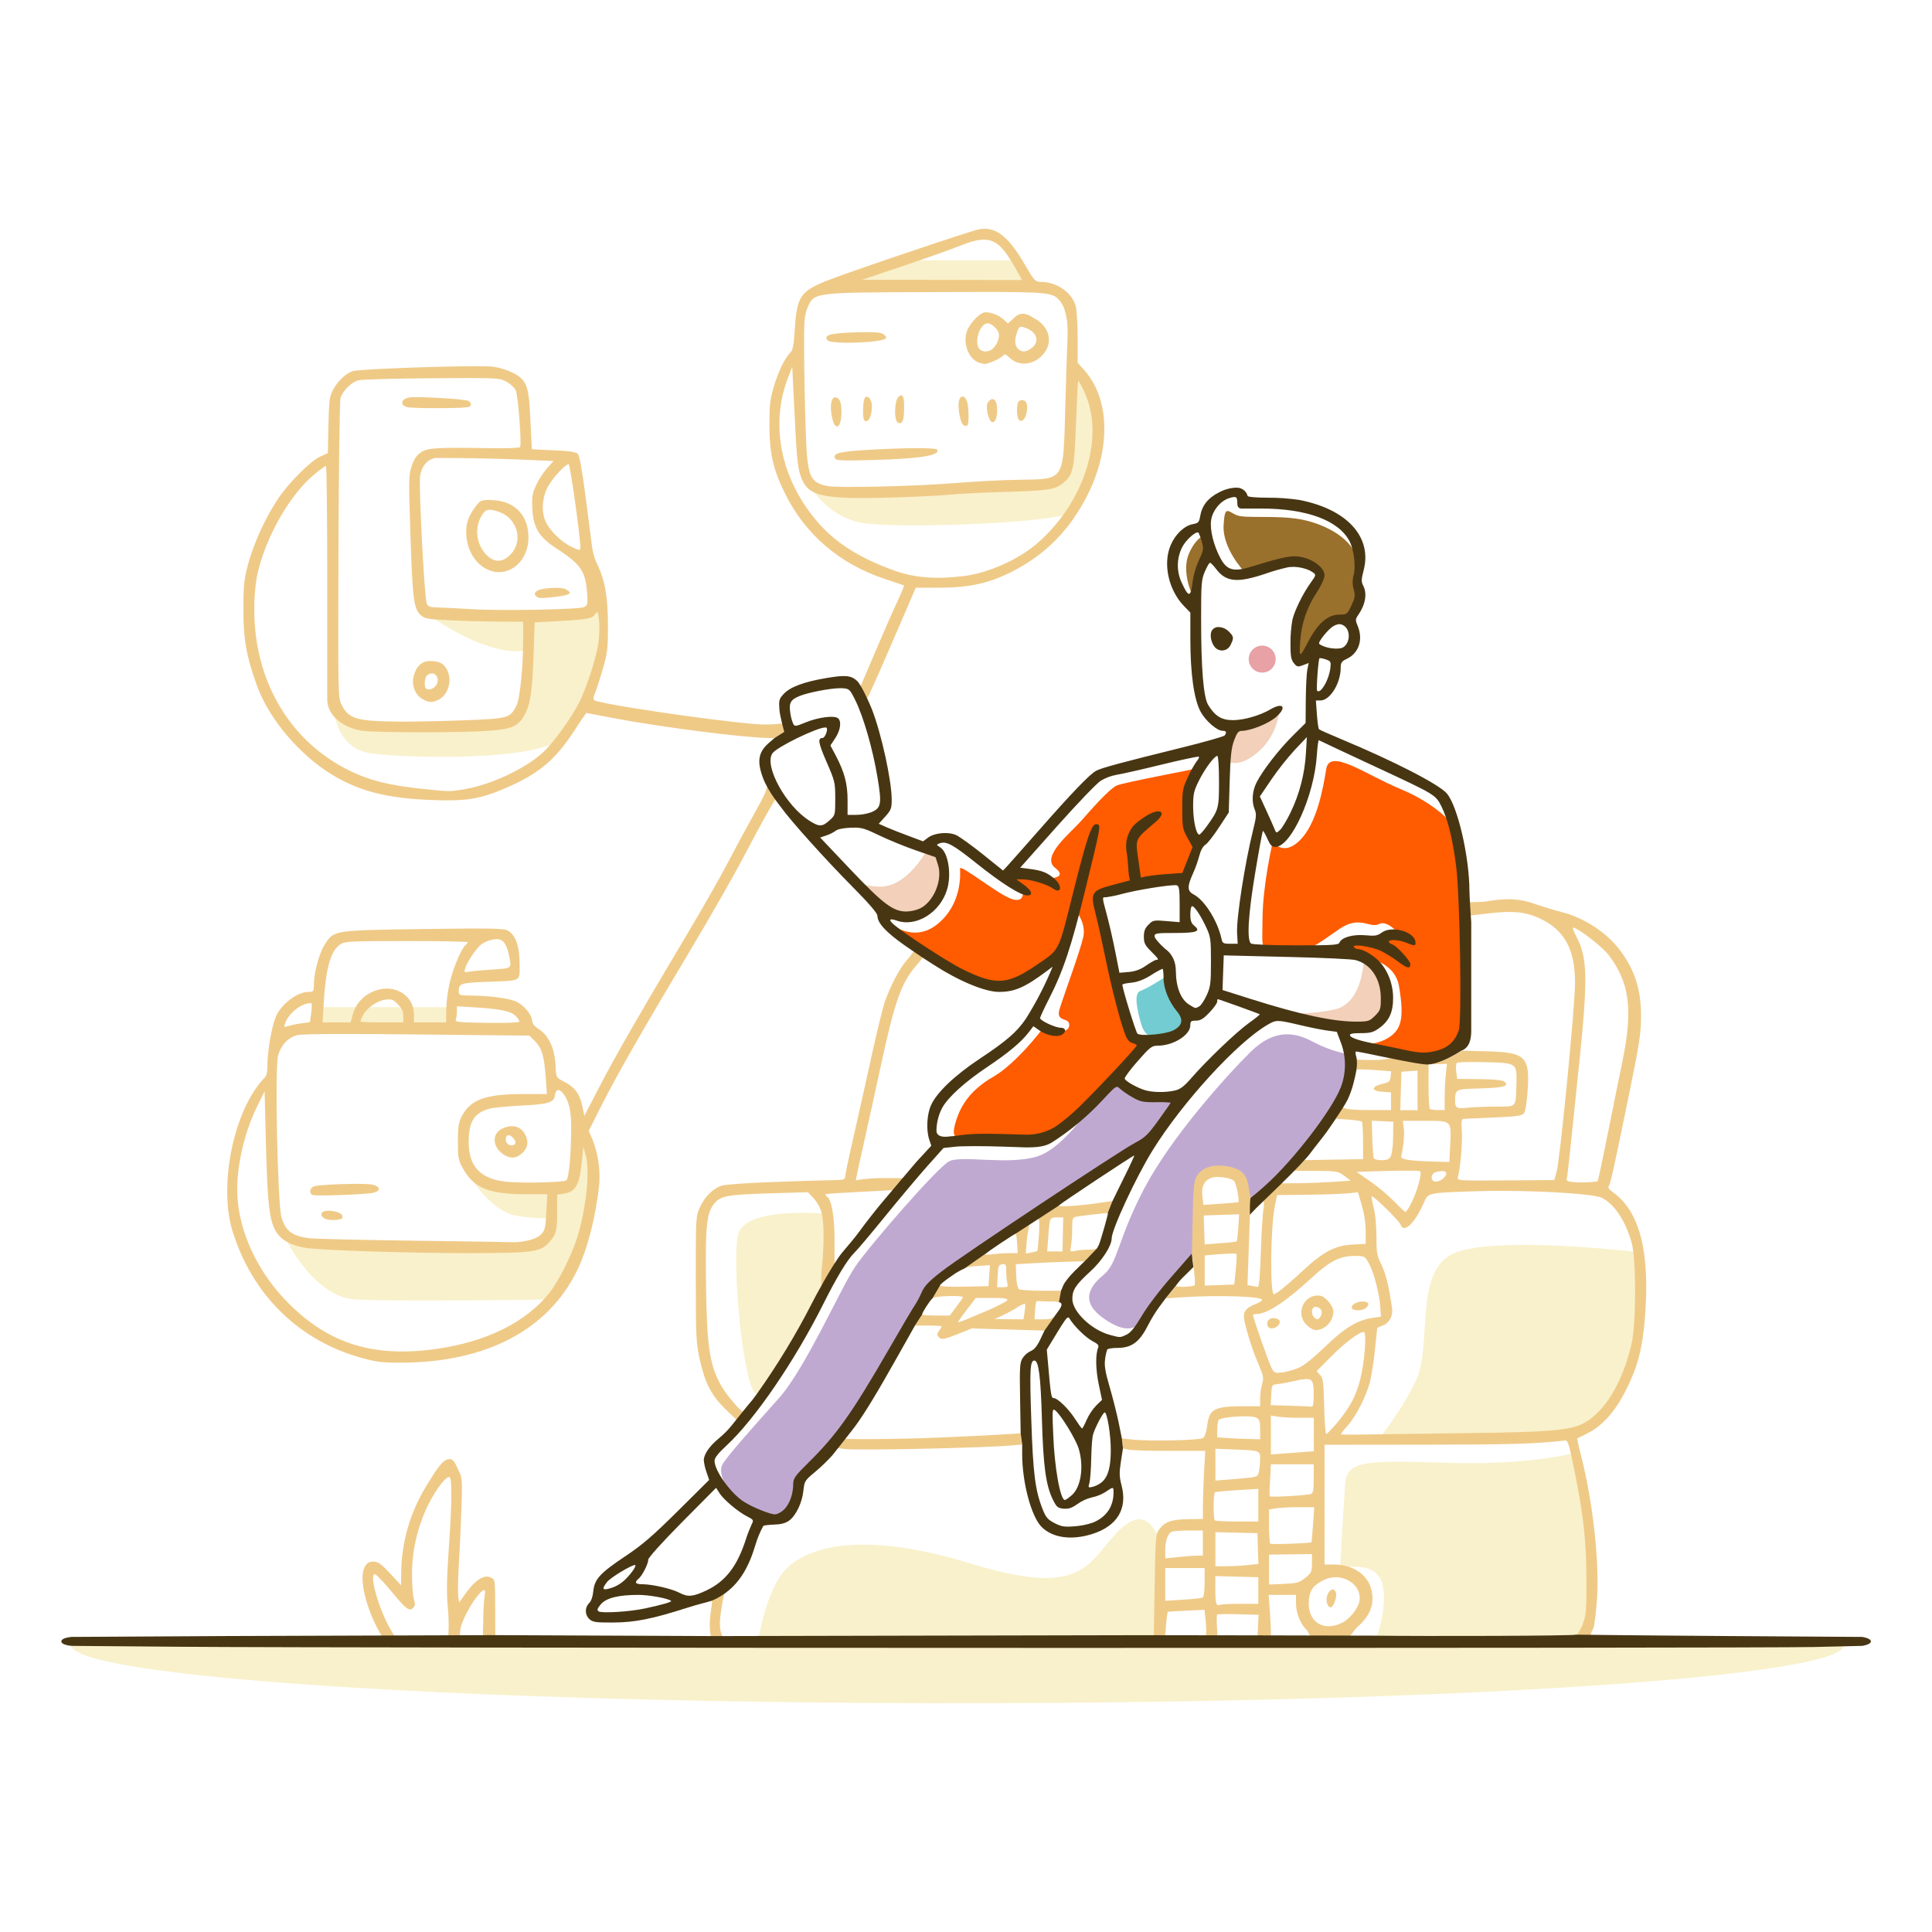 <?xml version="1.0" standalone="no"?><!DOCTYPE svg PUBLIC "-//W3C//DTD SVG 1.1//EN" "http://www.w3.org/Graphics/SVG/1.1/DTD/svg11.dtd"><svg height="1080" node-id="1" sillyvg="true" template-height="1080" template-width="1080" version="1.1" viewBox="0 0 1080 1080" width="1080" xmlns="http://www.w3.org/2000/svg" xmlns:xlink="http://www.w3.org/1999/xlink"><defs node-id="33"></defs><path d="M 1030.84 919.61 C 1030.84 931.45 932.84 942.34 775.04 948.07 C 617.24 953.80 424.44 953.44 271.73 947.14 C 119.02 940.84 30.49 929.61 40.57 917.79 L 535.32 919.61 Z" fill="#f9f1cb" fill-rule="nonzero" id="path2212" node-id="7" stroke="none" target-height="36.01" target-width="1000.35" target-x="30.49" target-y="917.79"></path><path d="M 713.13 368.44 C 713.13 371.49 711.30 374.25 708.48 375.42 C 705.66 376.59 702.41 375.95 700.24 373.79 C 698.08 371.63 697.44 368.39 698.60 365.56 C 699.77 362.74 702.53 360.90 705.58 360.90 C 709.75 360.90 713.12 364.27 713.13 368.44 Z" fill="#e8a1a4" fill-rule="nonzero" id="path7004-5-5-1-7-6-7-12-0-1-2-5-0-8-2" node-id="8" stroke="none" target-height="15.69" target-width="15.69" target-x="697.44" target-y="360.9"></path><path d="M 915.37 699.87 C 915.37 699.87 831.53 689.96 810.91 701.48 C 790.29 713.00 801.00 753.18 791.09 772.73 C 785.16 784.46 777.97 795.50 769.66 805.68 C 769.66 805.68 867.71 805.86 879.26 801.13 C 890.81 796.40 904.45 785.60 910.70 765.90 C 916.95 746.20 915.37 699.87 915.37 699.87 Z" fill="#f9f1cb" fill-rule="nonzero" id="path2635" node-id="9" stroke="none" target-height="115.9" target-width="147.29" target-x="769.66" target-y="689.96"></path><path d="M 879.26 812.41 C 879.26 812.41 854.07 819.22 808.62 817.71 C 763.17 816.20 752.93 816.71 751.98 829.07 C 751.03 841.43 749.14 876.80 749.14 876.80 C 749.14 876.80 769.60 871.31 772.82 885.89 C 776.04 900.47 768.46 918.09 768.46 918.09 L 885.70 918.09 C 885.70 918.09 893.28 896.49 889.87 864.87 C 886.46 833.25 879.26 812.41 879.26 812.41 Z" fill="#f9f1cb" fill-rule="nonzero" id="path2637" node-id="10" stroke="none" target-height="105.68" target-width="144.14" target-x="749.14" target-y="812.41"></path><path d="M 646.87 857.48 C 645.87 857.48 640.43 839.48 624.14 856.92 C 607.85 874.36 604.82 893.10 543.07 874.15 C 481.32 855.20 452.54 865.06 440.42 876.05 C 428.30 887.04 423.75 917.71 423.75 917.71 L 647.25 917.71 Z" fill="#f9f1cb" fill-rule="nonzero" id="path2639" node-id="11" stroke="none" target-height="78.23" target-width="223.5" target-x="423.75" target-y="839.48"></path><path d="M 461.63 678.50 C 461.63 678.50 416.17 674.14 412.57 690.24 C 408.97 706.34 415.44 777.00 423.00 779.34 C 430.56 781.68 460.48 722.07 462.00 716.76 C 463.52 711.45 461.63 678.50 461.63 678.50 Z" fill="#f9f1cb" fill-rule="nonzero" id="path2641" node-id="12" stroke="none" target-height="107.54" target-width="54.55" target-x="408.97" target-y="674.14"></path><path d="M 159.75 692.64 C 159.75 692.64 175.55 725.05 198.32 726.39 C 221.09 727.73 310.32 726.39 310.32 726.39 C 310.32 726.39 328.80 698.80 330.41 669.87 C 332.02 640.94 324.52 631.57 324.52 631.57 C 324.52 631.57 322.91 650.19 320.10 657.28 C 317.29 664.37 308.85 665.19 308.85 665.19 L 306.70 688.19 C 306.70 688.19 308.98 695.29 287.82 696.90 C 266.66 698.51 174.12 697.70 159.82 692.61 Z" fill="#f9f1cb" fill-rule="nonzero" id="path2643" node-id="13" stroke="none" target-height="96.16" target-width="172.27" target-x="159.75" target-y="631.57"></path><path d="M 186.27 392.64 C 186.27 392.64 185.73 418.36 207.69 421.17 C 229.65 423.98 299.97 425.45 313.50 412.73 C 327.03 400.01 337.50 371.35 336.94 358.62 C 336.38 345.89 336.00 336.79 334.12 336.79 C 332.24 336.79 328.23 343.89 316.31 343.79 C 304.39 343.69 299.17 342.18 297.56 345.40 C 295.95 348.62 295.68 386.78 291.67 395.89 C 287.66 405.00 275.59 406.47 259.92 406.33 C 244.25 406.19 212.11 407.93 200.99 404.46 C 189.87 400.99 186.26 392.67 186.26 392.67 Z" fill="#f9f1cb" fill-rule="nonzero" id="path2645" node-id="14" stroke="none" target-height="88.66" target-width="151.77" target-x="185.73" target-y="336.79"></path><path d="M 452.16 270.71 C 452.16 270.71 462.01 289.46 483.22 292.49 C 504.43 295.52 591.56 292.49 598.76 286.24 C 605.96 279.99 618.07 250.82 613.76 232.24 C 609.45 213.66 600.88 207.62 600.88 207.62 C 600.88 207.62 599.55 259.14 593.30 265.39 C 587.05 271.64 515.08 272.59 498.60 273.91 C 482.12 275.23 456.89 274.31 452.16 270.71 Z" fill="#f9f1cb" fill-rule="nonzero" id="path2647" node-id="15" stroke="none" target-height="87.9" target-width="165.91" target-x="452.16" target-y="207.62"></path><path d="M 237.75 342.31 C 237.75 342.31 252.90 354.05 270.33 360.31 C 287.76 366.57 295.15 363.15 295.15 363.15 L 295.15 344.20 Z" fill="#f9f1cb" fill-rule="nonzero" id="path2649" node-id="16" stroke="none" target-height="24.26" target-width="57.4" target-x="237.75" target-y="342.31"></path><path d="M 260.46 653.27 C 260.46 653.27 271.98 677.11 289.66 679.79 C 307.34 682.47 308.94 679.79 308.94 679.79 L 308.94 664.52 C 308.94 664.52 267.94 667.73 260.46 653.27 Z" fill="#f9f1cb" fill-rule="nonzero" id="path2651" node-id="17" stroke="none" target-height="29.2" target-width="48.48" target-x="260.46" target-y="653.27"></path><path d="M 177.24 563.00 L 252.72 563.00 L 252.72 575.50 L 176.39 575.50 Z" fill="#f9f1cb" fill-rule="nonzero" id="path2653" node-id="18" stroke="none" target-height="12.5" target-width="76.33" target-x="176.39" target-y="563"></path><path d="M 504.24 145.52 L 569.40 145.52 L 578.00 160.37 L 458.79 160.37 Z" fill="#f9f1cb" fill-rule="nonzero" id="path2656" node-id="19" stroke="none" target-height="14.85" target-width="119.21" target-x="458.79" target-y="145.52"></path><path d="M 695.64 319.48 C 694.78 318.92 683.42 306.23 683.99 293.92 C 684.56 281.61 686.54 286.15 691.47 288.05 C 696.40 289.95 713.63 287.86 727.07 290.32 C 740.51 292.78 758.32 301.59 758.80 315.22 C 759.28 328.85 763.06 332.55 758.32 339.09 C 753.58 345.63 751.60 344.01 746.11 346.28 C 740.62 348.55 731.52 368.06 726.88 368.92 C 722.24 369.78 723.09 350.36 726.69 341.55 C 730.29 332.74 740.69 323.27 737.21 319.39 C 733.73 315.51 709.93 313.14 702.64 317.97 C 695.35 322.80 695.64 319.48 695.64 319.48 Z" fill="#9a702d" fill-rule="nonzero" id="path2765" node-id="20" stroke="none" target-height="88.17" target-width="79.64" target-x="683.42" target-y="281.61"></path><path d="M 496.00 515.00 C 496.00 515.00 509.64 527.88 523.65 516.89 C 537.66 505.90 536.91 488.89 536.65 485.64 C 536.39 482.39 557.96 500.22 565.82 502.64 C 573.68 505.06 571.60 496.86 571.60 496.86 C 571.60 496.86 564.68 492.32 565.73 490.52 C 566.78 488.72 572.64 486.64 578.73 489.38 C 584.82 492.12 597.96 491.38 589.81 485.12 C 581.66 478.86 598.52 465.52 604.11 459.17 C 609.70 452.82 620.25 440.70 624.52 439.00 C 628.79 437.30 666.75 430.18 669.60 429.43 C 672.45 428.68 661.83 440.61 663.34 448.37 C 664.90 456.01 666.86 463.56 669.21 471.00 C 670.45 474.41 662.68 494.00 662.68 494.00 C 662.68 494.00 644.03 494.00 636.83 495.23 C 629.63 496.46 614.29 496.17 615.05 502.52 C 615.81 508.87 623.05 540.88 623.38 547.60 C 623.71 554.32 631.24 576.60 634.38 579.32 C 637.52 582.04 640.72 581.60 640.72 582.64 C 640.72 583.68 601.89 626.58 592.72 631.98 C 583.55 637.38 569.90 637.37 555.50 636.71 C 541.10 636.05 530.97 640.50 533.62 629.52 C 536.27 618.54 542.24 609.44 555.21 601.95 C 568.18 594.46 582.30 575.72 582.30 575.72 C 582.30 575.72 596.69 579.23 597.64 573.64 C 598.59 568.05 589.78 572.12 592.33 563.98 C 594.88 555.84 603.98 531.21 605.59 523.63 C 607.20 516.05 601.52 509.24 601.52 509.24 C 601.52 509.24 597.00 530.76 586.26 539.00 C 575.52 547.24 569.26 554.81 548.75 549.41 C 528.24 544.01 500.27 520.34 499.13 519.20 C 497.98 517.88 496.94 516.48 496.00 515.00 Z" fill="#ff5b00" fill-rule="nonzero" id="path2796" node-id="21" stroke="none" target-height="211.82" target-width="176.45" target-x="496" target-y="428.68"></path><path d="M 809.57 458.27 C 809.57 458.27 801.13 448.62 782.38 440.86 C 763.63 433.10 743.28 417.96 741.38 429.86 C 739.48 441.76 735.89 460.66 726.52 469.86 C 717.15 479.06 711.52 470.53 711.52 470.53 C 711.52 470.53 705.89 494.10 705.76 513.66 C 705.63 533.22 704.00 529.39 717.00 531.80 C 730.00 534.21 737.35 526.98 748.87 519.21 C 760.39 511.44 765.61 519.21 770.97 516.53 C 776.33 513.85 783.83 524.30 783.83 524.30 C 783.83 524.30 763.34 525.90 762.40 525.77 C 761.46 525.64 748.60 528.98 751.82 531.93 C 755.04 534.88 779.14 533.67 782.09 551.48 C 785.04 569.29 783.56 575.86 775.39 580.55 C 767.22 585.24 757.85 583.23 757.85 583.23 C 757.85 583.23 790.50 593.01 803.65 590.23 C 816.80 587.45 820.53 576.29 819.72 557.95 C 818.91 539.61 816.78 481.48 815.97 473.57 C 815.16 465.66 809.54 458.30 809.54 458.30 Z" fill="#ff5b00" fill-rule="nonzero" id="path2798" node-id="22" stroke="none" target-height="175.05" target-width="116.53" target-x="704" target-y="417.96"></path><path d="M 666.47 332.55 C 666.47 332.55 660.22 319.48 664.67 309.35 C 669.12 299.22 674.42 299.00 674.42 299.00 C 674.42 299.00 675.65 304.40 672.62 313.49 C 669.59 322.58 666.47 332.49 666.47 332.49 Z" fill="#9a702d" fill-rule="nonzero" id="path2763" node-id="23" stroke="none" target-height="33.55" target-width="15.43" target-x="660.22" target-y="299"></path><path d="M 616.56 608.00 C 615.80 610.08 596.48 641.33 579.82 646.45 C 563.16 651.57 537.20 645.45 530.38 649.29 C 523.56 653.13 486.25 696.11 478.11 708.00 C 469.97 719.89 450.45 764.64 435.49 781.49 C 420.53 798.34 405.38 815.02 403.49 819.37 C 401.60 823.72 405.77 835.28 419.21 842.67 C 432.65 850.06 439.10 850.43 444.21 840.78 C 449.32 831.13 442.70 830.93 451.79 823.73 C 460.88 816.53 482.85 782.82 484.37 780.73 C 485.89 778.64 515.00 727.17 519.00 721.30 C 523.00 715.43 551.00 697.06 551.00 697.06 L 642.48 637.06 L 661.42 611.49 C 661.42 611.49 647.78 616.22 638.69 612.25 C 633.30 609.91 628.21 606.91 623.54 603.34 Z" fill="#c0a9d1" fill-rule="nonzero" id="path2800" node-id="24" stroke="none" target-height="247.09" target-width="259.82" target-x="401.6" target-y="603.34"></path><path d="M 752.55 589.10 C 746.01 587.71 739.70 585.42 733.80 582.28 C 724.33 577.17 712.59 574.70 699.14 587.97 C 685.69 601.24 654.82 635.51 639.67 664.30 C 624.52 693.09 625.08 706.00 616.75 712.78 C 608.42 719.56 604.10 728.00 616.94 737.00 C 629.78 746.00 635.12 742.69 639.85 737.38 C 644.58 732.07 669.00 700.76 669.00 700.76 C 669.00 700.76 667.10 664.49 671.27 659.56 C 675.44 654.63 689.08 652.08 692.27 656.82 C 695.46 661.56 696.81 675.82 696.81 675.82 C 696.81 675.82 727.50 647.03 738.81 631.31 C 750.12 615.59 754.81 606.78 752.45 589.07 Z" fill="#c0a9d1" fill-rule="nonzero" id="path2802" node-id="25" stroke="none" target-height="171.3" target-width="150.71" target-x="604.1" target-y="574.7"></path><path d="M 715.15 396.26 C 714.54 405.62 710.22 414.34 703.15 420.50 C 691.23 430.81 684.79 424.79 684.79 424.79 C 684.79 424.79 686.79 411.12 690.02 407.79 C 693.25 404.46 715.15 396.26 715.15 396.26 Z" fill="#f2d0b9" fill-rule="nonzero" id="path3580" node-id="26" stroke="none" target-height="34.55" target-width="30.36" target-x="684.79" target-y="396.26"></path><path d="M 762.43 534.87 C 762.43 534.87 762.56 560.87 745.82 564.34 C 729.08 567.81 718.23 566.08 718.23 566.08 C 718.23 566.08 750.64 576.26 763.36 573.31 C 776.08 570.36 775.69 559.65 773.01 549.88 C 771.23 543.85 767.51 538.58 762.43 534.88 Z" fill="#f2d0b9" fill-rule="nonzero" id="path3582" node-id="27" stroke="none" target-height="41.39" target-width="57.85" target-x="718.23" target-y="534.87"></path><path d="M 518.14 475.28 C 518.14 475.28 507.14 495.77 492.14 495.63 C 477.14 495.49 471.80 488.00 471.80 488.00 C 471.80 488.00 488.28 510.77 504.62 511.44 C 520.96 512.11 525.51 501.13 526.98 493.09 C 528.45 485.05 525.37 475.95 518.14 475.28 Z" fill="#f2d0b9" fill-rule="nonzero" id="path3584" node-id="28" stroke="none" target-height="36.83" target-width="56.65" target-x="471.8" target-y="475.28"></path><path d="M 652.00 545.72 C 652.00 545.72 641.78 552.47 637.57 553.88 C 633.36 555.29 636.00 565.50 637.80 572.00 C 639.60 578.50 643.99 582.41 652.62 579.31 C 661.25 576.21 665.09 572.94 663.21 567.97 C 661.33 563.00 652.00 545.72 652.00 545.72 Z" fill="#72ccd1" fill-rule="nonzero" id="path2902" node-id="29" stroke="none" target-height="36.69" target-width="31.73" target-x="633.36" target-y="545.72"></path><path d="M 550.63 127.88 C 549.52 127.86 548.40 127.96 547.31 128.17 C 542.46 129.07 471.55 153.05 461.43 157.22 C 447.43 162.98 445.43 166.08 444.31 183.73 C 443.69 193.54 443.24 195.73 441.53 197.44 C 438.47 200.51 434.72 208.50 432.24 217.24 C 430.43 223.59 430.03 227.48 430.10 238.05 C 430.19 253.69 432.26 262.62 438.91 276.05 C 450.20 298.84 469.49 315.32 494.58 323.61 C 500.27 325.49 505.11 327.14 505.33 327.27 C 505.55 327.40 503.69 331.92 501.17 337.27 C 498.65 342.62 493.39 354.66 489.45 363.98 C 485.51 373.30 480.60 384.77 480.30 385.25 C 480.22 385.38 480.07 385.45 479.92 385.44 L 483.72 392.96 C 483.66 392.25 483.89 391.55 484.37 391.02 C 485.50 389.73 492.15 374.54 510.31 332.29 L 511.92 328.54 L 524.61 328.54 C 544.35 328.54 556.47 325.30 572.42 315.83 C 584.55 308.53 594.80 298.49 602.34 286.50 C 620.94 257.74 622.40 224.91 605.88 206.63 L 602.42 202.79 L 602.42 188.93 C 602.42 181.30 601.92 173.26 601.31 171.08 C 599.18 163.41 590.72 157.59 581.72 157.56 C 578.72 157.56 578.15 156.92 572.42 147.12 C 564.62 133.78 558.19 127.99 550.63 127.88 Z M 549.63 133.98 C 556.75 133.83 561.07 138.37 567.26 149.30 L 567.26 149.30 L 571.36 156.55 L 526.66 156.47 L 481.96 156.39 L 504.96 148.64 C 517.61 144.38 531.34 139.52 535.46 137.84 C 541.40 135.43 545.90 134.06 549.63 133.98 Z M 544.18 163.20 C 587.08 163.14 588.42 163.72 592.18 167.83 C 595.45 171.36 597.18 179.05 596.76 188.05 C 596.55 192.45 595.97 210.40 595.48 227.96 C 594.30 269.66 595.55 267.77 568.92 268.20 C 560.12 268.34 544.15 269.20 533.42 270.06 C 511.51 271.86 467.77 272.87 462.42 271.69 C 452.29 269.45 451.23 266.54 450.32 238.55 C 449.93 226.17 449.56 207.19 449.51 196.38 C 449.43 179.29 449.66 176.15 451.28 172.38 C 455.20 163.25 453.28 163.50 523.08 163.28 L 544.14 163.22 Z M 550.96 174.55 C 547.87 174.55 541.78 180.93 540.32 185.70 C 538.32 192.23 541.49 200.40 546.85 202.57 C 548.01 203.03 549.22 203.33 550.46 203.46 C 552.54 203.52 560.06 200.01 560.94 198.57 C 561.46 197.74 562.51 198.18 564.46 200.05 C 570.11 205.46 579.37 203.83 584.28 196.55 C 588.65 190.06 585.90 181.89 577.96 177.82 C 576.31 176.97 571.83 173.22 567.43 177.19 L 563.43 180.84 L 561.21 178.76 C 558.37 176.21 554.73 174.72 550.92 174.55 Z M 552.11 180.72 C 554.59 180.80 558.47 184.61 558.47 187.19 C 558.36 190.32 556.94 193.25 554.55 195.27 L 554.55 195.27 C 552.37 196.94 548.96 196.85 547.49 195.08 C 544.49 191.52 547.42 181.60 551.64 180.76 C 551.80 180.74 551.95 180.74 552.11 180.76 Z M 570.84 182.67 C 571.84 182.77 572.82 183.04 573.74 183.46 C 579.74 185.76 581.25 190.99 576.83 194.46 C 573.68 196.94 571.17 197.10 569.03 194.96 C 567.19 193.11 567.03 190.06 568.56 185.68 C 569.27 183.55 569.71 182.68 570.80 182.67 Z M 485.19 185.67 C 483.33 185.67 481.06 185.72 478.29 185.80 C 464.04 186.23 460.17 187.31 462.57 190.21 C 464.57 192.61 492.70 191.68 495.25 189.12 C 495.65 188.73 495.07 187.74 493.97 186.91 C 492.87 186.08 490.78 185.64 485.19 185.67 Z M 265.87 204.73 C 244.77 204.73 199.87 206.39 196.93 207.52 C 192.93 209.06 188.72 213.15 186.10 218.05 C 184.22 221.55 183.91 224.05 183.60 237.68 L 183.25 253.32 L 179.09 255.18 C 173.47 257.69 160.91 270.35 154.94 279.53 C 147.81 290.59 142.34 302.63 138.70 315.27 C 136.42 323.79 136.09 327.04 136.06 340.55 C 136.06 357.55 137.64 366.61 143.64 383.28 C 150.43 402.15 167.95 422.66 186.64 433.67 C 201.75 442.55 216.95 446.31 241.43 447.22 C 260.77 447.95 268.28 446.72 282.69 440.52 C 301.09 432.59 310.19 425.02 320.85 408.75 C 324.52 403.14 327.61 398.55 327.71 398.55 C 327.81 398.55 334.96 399.89 343.61 401.55 C 369.69 406.48 416.17 412.43 429.88 412.55 L 432.88 412.55 L 439.56 409.88 L 437.68 404.76 C 437.37 403.91 432.68 405.64 422.15 404.76 C 397.20 402.70 335.81 393.62 332.36 391.49 C 331.54 390.98 331.61 389.87 332.65 387.39 C 333.43 385.52 335.38 379.49 336.97 373.99 C 339.62 364.88 339.87 362.66 339.83 348.99 C 339.83 333.30 338.01 323.66 333.50 314.67 C 332.23 311.74 331.36 308.65 330.94 305.49 C 330.55 302.49 328.94 289.90 327.33 277.56 C 325.39 262.56 323.95 254.64 322.98 253.67 C 322.01 252.70 318.14 252.07 309.45 251.72 C 302.81 251.44 297.34 251.17 297.30 251.11 C 297.26 251.05 296.90 243.78 296.51 234.97 C 295.65 215.35 294.51 212.41 286.51 208.31 C 283.13 206.70 279.54 205.58 275.85 205.00 C 274.33 204.81 270.73 204.73 265.85 204.74 L 265.85 204.74 Z M 442.87 205.05 L 444.06 229.55 C 445.48 258.47 445.95 262.68 448.42 268.27 C 452.42 277.42 460.96 279.15 496.76 278.17 C 510.60 277.79 525.76 277.06 530.42 276.56 C 535.08 276.06 549.05 275.35 561.42 274.99 C 586.21 274.28 589.88 273.72 594.42 269.90 C 599.94 265.26 600.57 262.28 601.50 236.68 C 601.96 223.82 602.50 213.13 602.73 212.91 C 602.96 212.69 604.53 215.57 606.25 219.30 C 617.85 244.48 606.12 281.30 579.25 304.19 C 568.89 313.00 552.41 320.28 538.98 321.99 C 522.87 323.99 510.87 322.99 498.98 318.63 C 477.46 310.63 464.15 301.52 453.36 287.26 C 435.68 264.00 431.00 235.77 440.54 211.05 Z M 262.73 211.32 C 278.62 211.32 280.04 211.75 282.99 213.32 C 285.22 214.47 287.62 216.69 288.33 218.24 C 289.64 221.11 291.69 248.36 290.72 249.94 C 290.42 250.41 283.15 250.69 274.56 250.55 C 243.94 250.04 239.12 250.32 235.33 252.85 C 232.84 254.52 231.45 256.58 230.13 260.55 C 228.44 265.61 228.40 268.11 229.41 298.55 C 230.60 334.70 231.29 340.19 235.04 343.71 C 237.34 345.86 238.75 346.14 250.75 346.71 C 258.00 347.08 270.35 347.43 278.19 347.48 L 292.44 347.57 L 292.44 357.32 C 292.44 373.07 290.65 390.51 288.70 394.44 C 285.24 401.39 284.12 401.71 259.81 402.64 L 259.81 402.64 C 247.81 403.10 231.66 403.44 223.96 403.39 C 199.56 403.24 194.96 401.94 190.96 394.00 C 188.96 390.15 188.96 388.35 189.21 307.36 C 189.36 261.84 189.87 223.60 190.37 222.30 C 191.98 218.05 196.51 213.62 200.28 212.63 C 202.28 212.10 220.83 211.56 241.46 211.43 C 250.54 211.36 257.44 211.32 262.73 211.32 Z M 503.89 221.00 C 503.40 221.00 502.77 221.35 502.01 222.12 C 500.40 223.72 499.80 231.76 501.01 234.98 C 501.30 235.82 502.03 236.42 502.90 236.56 C 504.75 236.56 505.40 234.20 505.40 227.56 C 505.42 223.15 505.00 221.07 503.89 221.00 Z M 538.02 221.65 C 537.16 221.65 536.36 222.58 536.02 224.31 C 535.24 227.91 536.89 236.59 538.56 237.62 L 538.56 237.62 C 539.17 238.05 539.95 238.17 540.66 237.93 C 541.79 237.24 541.66 227.21 540.49 224.12 C 539.84 222.44 538.92 221.62 538.06 221.65 Z M 484.61 221.80 C 484.08 221.83 483.60 222.14 483.36 222.62 C 482.31 224.28 482.10 233.90 483.09 234.89 C 485.15 236.96 487.42 232.89 487.42 227.11 C 487.42 224.17 486.00 221.81 484.61 221.79 Z M 232.35 222.00 C 230.98 221.96 229.62 222.05 228.27 222.27 C 223.83 223.41 223.62 226.70 227.92 227.64 C 229.57 228.00 238.12 228.23 246.92 228.15 C 260.81 228.03 262.92 227.79 263.22 226.38 C 263.31 225.37 262.71 224.42 261.75 224.07 C 259.09 223.10 240.92 222.00 232.35 222.00 Z M 466.95 222.05 C 464.52 222.00 463.56 227.88 465.49 234.82 C 466.26 237.56 467.03 238.54 468.24 238.31 C 470.72 237.84 471.24 225.45 468.86 223.09 C 468.37 222.53 467.69 222.17 466.95 222.09 Z M 554.73 223.05 C 554.03 223.20 553.40 223.58 552.93 224.12 C 551.62 225.42 551.37 226.76 551.87 229.85 C 552.10 231.72 552.69 233.54 553.60 235.19 C 555.52 237.51 557.42 234.68 557.42 229.48 C 557.42 225.26 556.37 222.92 554.73 223.12 Z M 571.63 223.64 C 571.47 223.63 571.30 223.63 571.14 223.64 C 569.43 223.88 568.85 224.73 568.60 227.34 C 568.42 229.28 568.51 231.24 568.88 233.16 C 569.76 236.63 572.61 235.68 573.68 231.54 C 574.88 227.00 574.00 223.77 571.63 223.71 Z M 511.81 250.55 C 504.73 250.55 495.19 250.88 485.00 251.48 C 468.91 252.42 465.08 253.48 466.95 256.48 C 467.53 257.48 472.54 257.59 488.32 257.15 C 514.48 256.42 525.85 254.56 523.85 251.33 C 523.50 250.77 518.85 250.49 511.85 250.52 Z M 243.53 256.00 L 257.10 256.07 C 266.35 256.13 281.92 256.51 291.69 256.93 L 309.46 257.70 L 305.83 261.70 C 303.40 264.58 301.34 267.76 299.71 271.16 C 297.60 275.79 297.27 277.74 297.57 284.35 C 298.05 294.71 301.30 300.23 310.44 306.16 C 324.51 315.28 327.25 319.16 328.15 330.98 C 328.65 337.59 328.51 338.34 326.63 339.34 C 324.02 340.74 279.44 341.55 262.92 340.49 C 256.32 340.07 248.32 339.67 245.15 339.59 C 240.15 339.47 239.26 339.16 238.51 337.18 C 237.23 333.80 234.01 271.68 234.84 266.18 C 236.28 256.55 243.53 255.99 243.53 255.99 Z M 317.88 259.48 C 318.73 259.48 324.52 300.73 324.44 306.23 C 324.44 307.89 323.67 307.77 318.94 305.41 C 313.84 302.87 307.79 297.02 305.34 292.27 C 302.65 287.06 302.83 279.27 305.80 272.98 C 308.11 268.14 315.80 259.55 317.88 259.55 Z M 182.21 260.48 C 182.61 260.48 182.93 289.84 182.93 325.73 L 182.93 390.98 C 182.93 401.16 193.76 407.34 202.57 408.52 C 210.34 409.57 257.71 409.67 273.10 408.52 C 286.02 407.59 289.70 406.00 293.10 399.88 C 296.46 393.88 297.56 386.74 298.25 366.44 L 298.87 347.94 L 311.87 347.21 C 328.47 346.29 331.00 345.81 332.76 343.30 C 334.11 341.36 334.25 341.57 334.88 346.60 C 335.20 350.90 335.08 355.22 334.50 359.50 C 333.40 367.39 327.85 384.60 323.86 392.50 C 319.17 401.74 309.20 415.50 303.24 420.85 C 293.42 429.74 275.08 438.38 260.37 441.04 L 260.37 441.04 C 251.51 442.64 251.55 442.64 234.87 440.83 C 217.22 438.91 206.59 436.23 195.72 430.96 C 162.26 414.71 142.21 381.04 142.15 340.96 C 142.08 334.59 142.59 328.23 143.66 321.96 C 148.33 300.37 161.99 276.35 176.16 264.81 C 179.07 262.44 181.77 260.50 182.16 260.50 Z M 274.07 279.48 C 269.07 279.48 268.46 279.74 265.99 282.98 C 261.55 288.80 260.13 293.31 260.71 299.73 C 261.55 309.00 266.71 316.44 274.11 318.99 C 284.87 322.72 295.42 313.58 295.42 300.56 C 295.42 287.54 287.16 279.55 274.07 279.55 Z M 273.73 284.94 C 275.40 285.06 277.03 285.43 278.59 286.04 C 290.14 289.87 293.07 304.11 283.81 311.39 C 279.81 314.50 275.81 314.09 271.91 310.17 C 266.25 304.27 265.15 295.35 269.21 288.26 C 270.59 286.00 271.71 285.00 273.73 285.00 Z M 310.49 328.61 C 306.30 328.61 301.35 329.30 300.02 330.41 C 298.69 331.52 298.64 332.04 299.61 333.21 C 300.58 334.38 302.24 334.53 307.38 334.00 C 318.72 332.84 320.75 331.79 316.29 329.41 C 315.29 328.86 313.01 328.61 310.49 328.61 Z M 240.49 369.48 C 232.80 369.48 231.38 377.48 231.05 378.96 C 230.16 382.96 231.99 388.23 235.81 390.55 C 239.63 392.87 241.63 392.96 245.37 391.03 C 250.65 388.30 252.89 380.17 249.94 374.46 C 248.00 370.81 245.59 369.55 240.46 369.55 Z M 241.22 376.42 C 243.73 376.29 245.74 379.26 244.12 382.55 C 242.93 384.94 239.56 386.25 238.12 384.86 C 236.98 383.72 237.31 378.99 238.61 377.68 C 239.30 376.98 240.21 376.56 241.19 376.49 Z M 428.97 436.42 C 429.54 438.56 428.20 441.74 427.91 442.71 C 427.54 443.95 424.20 450.36 420.49 456.96 C 416.78 463.56 410.59 475.04 406.74 482.46 C 402.89 489.88 392.64 507.89 383.95 522.46 C 357.82 566.30 343.57 591.10 334.89 607.87 L 326.66 623.77 L 325.48 618.10 C 324.13 611.61 321.26 607.70 315.78 604.91 C 310.87 602.41 310.85 602.37 310.59 596.18 C 310.15 585.97 306.82 578.80 300.71 574.95 C 298.82 573.77 297.52 572.10 297.50 570.85 C 297.43 567.56 293.33 562.32 289.09 560.13 C 285.15 558.13 274.47 556.64 262.71 556.52 C 256.91 556.45 256.44 556.29 256.47 554.20 C 256.47 549.73 257.47 549.41 272.04 548.86 C 292.15 548.09 290.46 549.03 290.46 538.75 C 290.46 528.75 288.09 522.33 283.60 520.06 C 281.45 518.96 272.72 518.82 236.46 519.34 C 185.83 520.07 186.64 519.94 181.38 528.24 C 178.38 533.01 175.46 543.85 175.46 550.40 C 175.46 554.25 175.31 554.46 172.46 554.46 C 166.13 554.46 157.10 561.37 154.13 568.46 C 151.97 573.64 149.50 587.74 149.50 594.87 C 149.50 600.27 149.16 601.40 146.90 603.51 C 144.45 606.25 142.30 609.25 140.48 612.44 C 128.15 633.38 123.48 666.69 129.84 687.71 C 140.71 723.46 166.84 749.34 202.00 759.04 C 210.65 761.43 213.75 761.79 225.00 761.73 C 271.61 761.49 306.00 743.54 322.26 710.93 C 328.26 698.98 333.02 680.54 334.99 661.93 C 335.59 653.48 334.32 645.01 331.26 637.11 L 329.12 632.11 L 336.24 618.00 C 345.08 600.51 359.24 575.79 385.45 531.92 C 396.61 513.27 410.12 489.66 415.45 479.45 C 426.32 458.78 433.45 446.01 434.26 446.04 C 434.37 446.04 434.74 446.42 435.20 446.95 L 434.81 445.85 Z M 844.00 502.64 C 839.53 502.68 835.08 503.10 830.69 503.92 C 826.69 504.57 820.76 503.84 820.80 504.80 L 821.04 511.88 L 832.33 510.56 C 845.11 509.08 852.33 509.56 860.45 513.27 C 874.45 519.65 880.45 530.50 880.45 549.35 C 880.45 562.61 872.04 648.66 870.09 655.35 L 868.84 659.67 L 841.59 659.85 C 814.77 660.02 814.36 660.00 814.96 658.03 C 816.32 653.56 817.61 638.61 817.18 632.28 C 816.79 626.56 816.96 625.52 818.33 625.44 L 835.33 624.69 C 848.40 624.11 850.86 623.69 851.97 622.22 C 852.72 621.22 853.58 615.86 853.97 609.68 C 855.22 590.55 852.83 588.27 830.97 587.68 L 816.97 587.32 C 816.97 587.32 806.38 594.45 798.57 595.00 L 803.70 594.85 L 808.84 594.69 L 808.20 600.75 C 807.85 604.08 807.57 609.89 807.57 613.65 L 807.57 620.51 L 803.74 620.51 C 801.63 620.51 799.60 620.20 799.24 619.84 C 798.88 619.48 798.57 613.74 798.57 607.09 L 798.57 595.06 L 798.57 595.06 C 793.49 593.53 784.57 592.00 779.37 590.68 C 779.37 591.14 774.79 592.50 768.93 592.53 C 761.76 592.53 757.86 592.53 757.01 591.59 C 757.38 593.66 757.48 595.77 757.30 597.86 C 761.04 597.74 764.78 597.84 768.50 598.16 L 777.67 598.85 L 777.37 601.85 C 777.10 604.53 776.56 604.99 772.57 605.95 C 766.31 607.45 766.45 609.95 772.81 610.33 L 777.57 610.64 L 777.57 620.53 L 765.00 620.53 C 758.08 620.53 752.30 620.09 752.00 619.53 C 751.89 619.36 748.92 619.01 749.00 618.53 L 747.00 625.41 L 747.00 625.41 L 753.87 625.89 C 757.65 626.15 761.00 626.63 761.31 626.95 C 761.62 627.27 761.92 632.12 761.95 637.75 L 761.95 637.75 L 761.95 647.97 L 745.56 648.24 L 729.16 648.52 L 729.16 648.52 L 721.56 654.76 L 721.56 655.00 C 721.84 654.73 722.18 654.55 722.56 654.46 C 723.18 654.46 730.17 654.46 736.48 654.52 C 747.32 654.62 748.16 654.78 751.48 657.33 L 755.00 660.02 L 745.50 660.66 L 745.50 660.66 C 740.28 661.01 731.82 661.35 726.70 661.41 L 715.53 661.52 L 706.46 670.78 C 706.22 671.03 706.81 673.51 706.33 675.78 C 705.85 678.05 705.16 688.92 704.83 699.78 C 704.41 713.38 703.83 719.49 703.12 719.39 C 702.41 719.29 700.96 719.05 699.68 718.81 L 697.35 718.37 L 698.04 698.70 L 698.73 679.03 L 699.16 669.84 C 699.16 669.08 698.35 666.44 698.03 663.90 C 697.20 657.31 694.72 654.24 688.88 652.62 C 679.88 650.11 671.88 652.15 668.88 657.70 C 667.39 660.49 667.03 664.27 666.71 680.94 L 666.31 700.85 L 667.31 708.32 L 667.74 713.18 C 667.98 714.92 668.03 716.68 667.87 718.43 C 667.20 719.30 657.53 719.72 657.53 718.87 C 657.54 718.76 657.59 718.65 657.65 718.55 L 657.59 718.55 L 651.74 725.79 L 661.39 725.15 C 681.05 723.85 705.53 724.68 705.53 726.65 C 705.53 727.13 703.72 728.24 701.53 729.13 C 695.91 731.38 694.58 733.59 695.71 738.81 C 697.68 747.08 700.34 755.17 703.66 763.00 C 706.31 769.15 706.52 770.33 705.54 773.62 C 704.85 776.26 704.47 778.97 704.43 781.70 L 704.43 786.09 L 695.18 786.09 C 678.48 786.17 675.93 787.58 674.76 797.42 C 674.43 800.23 673.48 803.10 672.65 803.79 C 670.98 805.18 642.29 805.79 632.54 804.68 L 627.14 804.05 L 627.14 804.05 L 627.77 809.68 L 627.77 809.68 L 630.85 810.36 C 632.54 810.74 642.85 811.05 653.85 811.05 L 673.74 811.05 L 673.07 823.00 C 672.72 829.55 672.43 838.10 672.43 842.00 L 672.43 849.09 L 664.04 849.24 C 654.74 849.40 651.17 850.66 648.04 854.91 C 646.04 857.58 645.92 859.32 645.45 885.91 L 644.94 916.62 L 651.17 917.11 L 651.86 907.88 C 652.04 905.57 652.33 903.28 652.75 901.00 C 652.86 900.91 657.53 900.63 663.14 900.37 L 673.32 899.90 L 673.99 906.17 C 674.36 909.62 674.36 914.11 673.99 914.71 L 673.99 914.71 C 673.90 914.82 673.79 914.90 673.66 914.94 L 680.66 915.84 L 680.66 915.84 L 680.26 908.84 C 680.07 905.66 680.11 902.84 680.41 902.56 C 680.71 902.28 686.06 902.20 692.27 902.37 L 703.57 902.69 L 703.27 908.38 L 702.97 915.25 L 710.45 915.75 L 710.45 915.75 L 710.45 912.50 C 710.45 910.72 710.16 904.35 709.81 899.81 L 709.16 891.56 L 724.46 891.56 L 724.46 896.31 C 724.46 901.63 727.05 908.08 730.29 910.97 C 731.47 911.97 731.96 914.51 732.43 914.51 L 754.50 914.58 C 755.16 914.58 756.69 911.32 758.97 909.32 C 766.28 902.89 768.67 896.04 766.42 888.01 C 764.11 879.76 755.92 874.56 745.19 874.56 L 740.44 874.56 L 740.44 807.64 L 797.05 807.58 C 845.05 807.52 858.21 807.13 874.80 805.26 C 876.44 805.08 877.07 807.06 880.01 821.55 C 885.17 847.01 886.72 860.80 886.80 882.05 C 886.88 900.05 886.80 903.05 884.42 908.78 C 883.06 912.07 880.26 915.54 880.95 915.51 L 891.25 915.08 C 893.33 915.00 889.16 914.36 889.25 913.77 C 889.46 912.61 889.92 911.52 890.59 910.55 C 891.14 909.88 892.06 902.32 892.59 895.86 C 894.38 875.49 890.67 840.50 883.93 814.12 C 883.00 810.83 882.23 807.49 881.63 804.12 C 881.76 804.12 884.46 802.75 887.63 801.12 C 895.97 796.96 903.26 788.60 909.36 776.22 C 915.65 763.46 918.14 753.74 919.53 736.50 C 922.46 700.07 916.66 677.19 901.82 666.63 C 899.57 665.03 898.70 663.81 899.29 663.09 C 900.24 661.94 902.07 653.66 910.29 613.49 C 916.67 582.32 917.35 577.85 917.35 567.49 C 917.35 552.75 913.47 541.21 904.86 530.24 C 897.53 520.91 885.03 512.87 873.26 509.93 C 869.75 509.05 862.99 507.02 858.26 505.41 C 853.69 503.71 848.87 502.78 844.00 502.64 Z M 879.40 518.55 C 881.89 518.55 895.64 529.15 899.18 533.78 C 910.94 549.18 912.91 564.17 907.00 593.05 C 905.65 599.65 902.00 617.40 899.00 632.50 C 896.00 647.60 893.29 660.06 893.15 660.20 C 892.52 660.83 884.53 661.20 880.15 660.86 C 876.22 660.51 875.44 660.13 875.84 658.74 C 876.31 657.13 877.15 649.32 882.98 592.55 C 887.64 547.16 887.37 535.31 881.40 523.95 C 879.81 521.00 878.92 518.55 879.39 518.55 Z M 277.40 524.97 C 281.11 524.91 283.07 527.40 284.40 533.49 C 286.15 541.66 286.62 541.22 275.25 541.96 C 269.61 542.33 263.72 542.88 262.15 543.19 C 259.54 543.71 259.36 543.56 260.01 541.40 C 261.17 537.53 266.54 529.66 269.36 527.67 C 271.31 526.45 273.46 525.60 275.71 525.15 C 276.25 525.06 276.79 525.01 277.34 525.00 Z M 227.23 526.05 C 246.07 526.05 261.48 526.33 261.48 526.68 C 261.22 527.39 260.75 528.00 260.13 528.43 C 257.71 530.43 252.65 542.87 251.05 550.76 C 250.12 555.45 249.57 560.22 249.42 565.00 L 249.42 571.54 L 231.42 571.54 L 231.42 567.30 C 231.42 555.60 219.24 549.08 207.77 554.63 C 202.54 557.01 198.65 561.61 197.18 567.17 L 196.00 571.55 L 180.33 571.55 L 180.93 561.30 C 182.10 541.18 184.78 531.57 190.26 527.87 C 192.70 526.21 195.78 526.05 227.17 526.05 Z M 511.11 531.17 L 511.11 531.22 C 509.90 533.16 508.52 534.98 506.97 536.66 C 502.97 541.09 497.49 551.53 494.49 560.41 C 493.36 563.79 489.98 577.68 487.00 591.30 C 484.02 604.92 479.52 625.05 477.00 636.06 C 474.48 647.07 472.44 656.84 472.44 657.81 C 472.44 659.21 471.50 659.58 467.69 659.66 C 452.69 660.00 447.00 660.18 427.94 660.92 C 416.39 661.36 405.44 662.19 403.60 662.75 C 398.69 664.25 394.00 668.84 391.31 674.75 C 388.96 679.96 388.93 680.27 388.96 715.01 C 388.96 747.32 389.15 750.77 391.17 759.92 C 394.07 773.00 397.44 779.64 405.11 787.34 L 413.01 794.84 L 417.47 790.48 L 417.41 790.48 C 414.94 790.48 405.67 779.41 402.60 773.66 C 396.60 762.36 395.11 751.98 394.66 717.48 C 394.23 684.18 395.02 677.37 399.92 672.08 C 403.27 668.46 407.68 667.75 430.78 667.08 L 451.64 666.45 L 454.89 669.91 C 456.93 672.22 458.44 674.95 459.29 677.91 C 460.75 683.69 460.75 696.65 459.29 709.76 C 458.75 714.58 459.53 728.40 460.59 725.55 L 466.52 709.62 L 466.52 692.36 C 466.52 680.36 464.80 670.51 462.41 669.04 C 461.89 668.76 461.53 668.26 461.41 667.69 C 461.41 666.86 499.93 665.63 501.41 664.96 L 501.70 664.83 L 507.25 658.56 L 494.94 658.56 L 494.94 658.56 C 490.67 658.52 486.41 658.73 482.17 659.19 L 478.42 659.81 L 479.06 656.43 C 479.42 654.57 481.25 646.30 483.11 638.05 C 484.97 629.80 489.17 610.67 492.44 595.55 C 500.26 559.30 503.93 549.09 512.60 539.29 L 516.60 534.41 Z M 217.53 558.66 C 219.38 558.66 220.39 559.36 222.38 561.35 C 224.64 563.61 225.43 565.35 225.43 567.97 L 225.43 571.55 L 213.43 571.55 C 206.82 571.55 201.43 571.30 201.43 571.00 C 201.81 569.80 202.31 568.64 202.93 567.55 C 205.07 563.41 210.70 559.45 215.34 558.84 C 216.06 558.73 216.80 558.66 217.53 558.65 Z M 173.61 560.77 C 173.78 560.75 173.96 560.79 174.10 560.89 C 174.39 561.18 174.32 563.66 173.95 566.41 L 173.26 571.41 L 168.09 572.12 C 165.60 572.43 163.14 572.94 160.74 573.65 C 158.74 574.42 158.63 574.29 159.54 571.65 C 160.92 567.70 165.92 562.89 170.06 561.52 C 171.20 561.09 172.40 560.84 173.61 560.77 Z M 255.43 562.51 L 265.18 563.11 C 279.83 564.02 285.54 565.22 288.28 567.96 C 289.59 569.27 290.50 570.73 290.28 571.19 C 290.06 571.65 281.89 571.93 272.07 571.78 C 256.38 571.54 254.29 571.32 254.82 569.95 C 255.23 568.49 255.44 566.97 255.42 565.45 L 255.42 562.51 Z M 193.05 578.00 C 203.18 578.00 216.35 578.09 232.92 578.26 L 295.92 578.92 L 299.06 582.05 C 302.90 585.87 304.20 590.29 305.06 602.34 L 305.72 611.59 L 292.28 611.59 C 271.50 611.59 263.08 614.59 258.19 623.90 C 256.35 627.40 255.98 629.75 255.95 638.09 C 255.95 647.44 256.13 648.45 259.01 653.59 C 264.95 664.19 273.53 667.59 294.34 667.59 L 305.93 667.59 L 305.40 677.59 C 304.93 686.53 304.61 687.86 302.40 690.08 C 300.84 691.64 297.94 692.92 294.54 693.57 C 292.24 694.06 289.89 694.35 287.54 694.42 C 286.65 694.33 261.63 693.94 231.93 693.56 C 202.23 693.18 175.45 692.56 172.43 692.12 C 163.22 690.85 159.62 688.07 157.35 680.47 C 155.18 673.18 153.56 596.76 155.44 590.06 C 157.06 584.28 160.94 580.06 165.98 578.71 C 167.71 578.19 176.16 578.00 193.05 578.00 Z M 824.05 593.68 C 825.84 593.68 827.78 593.68 829.78 593.75 C 848.15 594.18 848.02 594.08 847.67 606.33 C 847.30 619.33 847.94 618.59 836.50 618.59 L 836.50 618.59 C 831.11 618.59 824.06 618.86 820.81 619.19 C 814.29 619.86 813.40 619.45 813.43 615.67 C 813.43 608.76 813.35 608.82 827.43 608.44 C 840.51 608.08 843.94 607.13 840.95 604.64 C 839.95 603.79 835.36 603.33 827.01 603.24 L 814.59 603.09 L 814.05 599.09 C 813.75 596.89 813.88 594.71 814.34 594.24 C 814.80 593.77 818.67 593.68 824.02 593.68 Z M 792.42 598.48 L 792.42 620.60 L 782.77 620.60 L 783.08 609.85 L 783.39 599.10 L 787.91 598.79 Z M 312.00 609.38 C 312.93 609.29 314.19 610.20 315.68 612.47 C 318.21 616.31 319.25 622.05 319.28 629.10 C 319.33 642.58 318.28 658.16 316.60 659.80 C 315.42 660.99 291.29 661.54 282.71 660.57 C 268.57 659.00 262.00 652.00 262.00 638.56 C 262.00 626.83 265.09 622.00 273.90 619.72 C 276.09 619.16 283.96 618.39 291.39 618.03 C 306.61 617.28 309.74 616.33 310.20 612.30 C 310.40 610.56 311.01 609.46 311.94 609.38 Z M 147.92 610.05 L 148.65 639.05 C 149.47 671.64 150.46 681.05 153.75 687.51 C 156.41 692.73 161.87 696.00 170.45 697.51 C 178.65 698.95 229.81 700.57 264.28 700.51 C 297.55 700.42 301.98 699.83 306.62 694.86 C 310.85 690.32 311.45 688.21 311.45 677.78 L 311.45 667.84 L 315.38 667.21 C 321.98 666.15 324.00 662.30 325.38 648.21 L 326.07 641.13 L 327.26 645.13 C 329.78 653.62 328.11 672.51 323.32 689.63 C 320.48 699.76 312.58 715.87 307.03 722.85 C 294.00 739.10 272.09 750.00 244.30 754.00 C 209.18 759.06 184.14 751.39 161.36 728.61 C 144.86 712.11 134.36 690.61 132.79 669.98 C 131.62 654.85 136.01 634.20 143.73 618.53 Z M 766.85 626.47 L 772.85 626.76 L 778.85 627.05 L 778.77 635.55 C 778.72 640.23 778.14 645.06 777.48 646.30 L 777.48 646.30 C 776.54 648.06 775.40 648.55 772.28 648.55 C 769.97 648.55 768.12 648.03 767.88 647.30 C 767.43 643.65 767.17 639.98 767.11 636.30 Z M 784.18 626.55 L 796.66 626.55 C 811.66 626.55 811.37 626.29 810.66 640.30 L 810.19 649.55 L 803.07 649.38 C 788.93 649.04 782.91 648.18 783.28 646.55 C 784.62 640.62 785.20 634.22 784.73 630.70 Z M 285.73 629.55 C 283.87 629.67 282.05 630.19 280.41 631.08 C 274.82 633.97 275.34 641.22 281.41 645.33 C 285.18 647.88 288.49 647.69 291.78 644.73 C 294.84 641.99 295.57 638.85 294.00 635.09 C 292.43 631.33 289.38 629.38 285.71 629.54 Z M 284.34 634.55 C 285.86 634.55 288.57 637.66 288.16 638.92 C 287.57 640.69 284.89 640.80 283.49 639.11 C 282.09 637.42 282.69 634.55 284.32 634.55 Z M 788.13 654.41 C 791.44 654.41 793.61 654.58 793.87 654.77 C 795.07 655.71 792.14 666.25 788.87 672.64 L 788.87 672.64 C 787.50 675.34 786.05 677.52 785.65 677.48 C 785.25 677.44 782.44 674.81 779.42 671.65 C 775.29 667.56 770.84 663.82 766.10 660.46 L 758.28 655.05 L 775.59 654.55 C 780.36 654.41 784.79 654.37 788.10 654.41 Z M 806.21 654.65 C 808.98 654.70 809.40 656.38 806.62 658.90 C 805.49 659.86 804.09 660.44 802.62 660.55 C 799.51 660.55 799.57 656.02 802.69 655.18 C 803.83 654.85 805.01 654.67 806.19 654.65 Z M 681.10 658.00 C 684.53 658.00 688.58 658.90 689.84 660.16 C 691.10 661.42 693.00 671.38 692.22 672.00 C 692.06 672.14 687.60 672.54 682.31 672.90 L 672.69 673.55 L 672.13 668.78 C 671.49 663.27 673.13 659.98 677.13 658.43 C 678.43 658.04 679.78 657.86 681.13 657.92 Z M 197.53 661.80 C 188.93 661.87 178.17 662.40 175.68 663.13 C 173.19 663.86 172.60 667.01 174.68 667.97 C 176.40 668.77 205.23 667.72 208.93 666.72 C 212.93 665.63 212.72 663.39 208.43 662.25 C 207.07 661.89 202.69 661.76 197.53 661.80 Z M 841.10 665.71 C 865.24 665.80 891.42 667.52 895.52 669.61 C 902.52 673.18 908.65 682.39 912.08 694.61 C 914.71 703.94 914.68 739.49 912.08 751.04 C 907.08 772.85 896.96 789.58 884.98 795.76 C 877.70 799.52 865.46 800.57 822.98 801.07 C 800.98 801.34 775.44 801.69 766.23 801.86 C 757.02 802.03 749.48 801.98 749.48 801.76 C 750.68 799.99 752.02 798.32 753.48 796.76 C 758.26 791.33 763.83 780.32 765.88 772.25 C 767.11 766.34 768.03 760.37 768.62 754.37 L 769.89 742.27 L 774.31 740.38 C 777.10 738.31 778.83 735.44 778.12 730.76 C 776.69 721.45 775.21 712.86 771.91 706.29 C 769.76 702.02 769.44 700.02 769.44 691.16 C 769.44 685.24 768.80 678.50 767.91 675.10 C 767.08 671.88 766.59 669.10 766.83 668.81 C 767.55 668.09 782.31 682.56 782.97 684.62 C 784.57 689.67 790.82 683.95 795.60 673.06 C 798.45 666.58 797.43 666.82 825.01 665.91 C 830.08 665.74 835.54 665.68 841.12 665.70 L 841.12 665.70 Z M 759.10 666.49 L 761.26 673.77 C 762.62 678.46 763.35 683.31 763.42 688.19 L 763.42 695.34 L 756.16 695.70 C 746.45 696.19 739.89 699.60 728.67 709.97 C 723.86 714.43 718.30 719.31 716.32 720.81 L 716.32 720.81 C 715.04 721.88 713.65 722.80 712.16 723.55 C 709.83 723.55 710.22 685.91 712.68 674.06 L 713.92 668.06 L 730.92 667.87 C 740.27 667.76 750.44 667.40 753.51 667.08 Z M 621.92 671.38 L 614.92 672.38 C 603.38 674.10 591.43 674.84 591.86 673.84 L 591.86 673.84 L 580.05 680.25 C 580.94 680.81 581.19 684.78 580.78 690.25 C 580.43 695.06 580.06 699.11 579.95 699.25 C 578.87 699.66 577.74 699.95 576.60 700.13 L 573.42 700.76 L 574.04 692.89 C 574.36 688.89 576.32 681.73 575.16 682.78 L 567.67 689.56 L 567.78 689.51 C 568.03 689.51 568.38 691.99 568.57 695.01 L 568.92 700.51 L 564.31 700.51 C 561.13 700.55 557.96 700.76 554.81 701.14 C 551.63 701.55 550.32 701.44 550.90 700.81 L 550.80 700.81 L 539.04 709.03 C 541.40 708.20 543.89 707.76 546.39 707.72 L 553.39 707.21 L 552.97 713.10 L 552.56 718.98 L 538.98 719.26 C 530.56 719.43 525.78 719.19 525.43 718.59 L 521.26 725.72 C 523.01 724.37 538.81 723.93 538.26 725.25 C 538.07 725.68 536.35 728.14 534.42 730.72 L 530.92 735.40 L 523.17 735.40 C 518.91 735.40 515.42 735.15 515.42 734.81 C 515.42 734.81 515.42 734.81 515.42 734.75 L 515.26 734.98 L 511.44 741.00 L 511.44 741.00 L 518.93 741.00 C 523.06 741.00 526.42 741.20 526.40 741.50 C 526.03 742.39 525.54 743.23 524.92 743.97 C 523.84 745.39 523.75 746.24 524.57 747.22 C 526.14 749.12 527.44 748.92 535.82 745.60 L 543.26 742.60 L 563.59 743.20 L 583.93 743.81 L 590.80 734.10 C 588.45 737.17 587.69 737.51 583.26 737.51 L 578.32 737.51 L 578.62 732.26 C 578.79 729.38 579.27 727.13 579.68 727.26 C 582.09 727.48 584.51 727.57 586.93 727.51 C 588.62 727.44 590.32 727.57 591.98 727.91 L 593.18 721.53 L 582.06 721.53 C 575.94 721.53 570.34 721.14 569.62 720.68 C 568.90 720.22 568.22 717.38 568.07 713.28 L 567.83 706.71 L 577.83 706.13 C 583.36 705.81 592.03 705.44 597.10 705.30 L 606.31 705.05 L 613.58 697.40 L 613.58 697.09 C 612.73 698.30 611.64 698.55 608.82 698.55 C 606.31 698.57 603.80 698.78 601.32 699.20 C 598.06 699.85 598.05 699.84 598.70 696.58 C 599.16 693.39 599.37 690.17 599.35 686.94 C 599.35 681.15 599.55 680.54 601.60 680.14 C 603.94 679.68 617.44 678.14 619.17 678.08 L 619.27 677.90 Z M 184.00 676.80 C 183.11 676.75 182.21 676.85 181.35 677.08 C 178.42 678.01 179.44 680.92 182.96 681.70 C 185.70 682.30 190.42 681.92 191.31 681.02 C 191.52 680.81 191.45 680.02 191.15 679.22 C 190.65 678.00 187.00 676.88 184.00 676.80 Z M 692.69 678.80 L 692.22 686.20 C 691.95 690.27 691.56 693.75 691.34 693.95 C 688.32 694.48 685.26 694.81 682.20 694.95 L 673.45 695.64 L 673.25 690.64 C 673.14 687.86 673.03 684.20 673.00 682.52 L 672.94 679.45 L 682.82 679.13 Z M 590.87 680.56 L 594.35 680.56 L 594.14 690.06 L 593.94 699.56 L 585.40 699.56 L 586.00 691.31 C 586.77 680.55 586.78 680.55 590.85 680.55 Z M 688.23 700.74 C 689.20 700.65 690.18 700.70 691.13 700.91 C 691.42 701.20 691.27 705.18 690.81 709.76 L 689.95 718.07 L 681.70 718.36 L 673.45 718.65 L 673.45 701.79 L 682.02 701.08 C 684.37 700.88 686.58 700.76 688.23 700.73 Z M 756.91 702.09 C 762.91 702.09 762.91 702.09 765.18 706.20 C 767.97 711.20 771.10 723.12 771.59 730.54 L 771.94 736.02 L 767.36 736.68 C 758.81 737.93 751.62 742.28 740.88 752.68 C 734.71 758.68 729.04 763.26 726.22 764.50 C 723.31 765.73 720.26 766.62 717.14 767.15 C 713.14 767.69 712.48 767.50 711.14 765.39 C 709.80 763.28 700.45 736.71 700.45 735.08 C 700.45 734.77 701.45 734.51 702.70 734.51 C 708.36 734.51 718.92 727.51 733.57 714.01 C 743.39 705.00 749.00 702.11 756.89 702.08 Z M 560.91 706.67 C 562.31 706.61 562.49 707.33 562.49 710.74 C 562.48 712.94 562.68 715.15 563.10 717.31 C 563.64 719.31 563.34 719.56 560.54 719.56 L 557.38 719.56 L 557.68 713.31 C 557.94 707.70 558.20 707.03 560.23 706.74 C 560.48 706.74 560.70 706.68 560.91 706.67 Z M 736.50 724.20 C 728.50 724.27 724.22 734.50 730.35 740.63 C 731.96 742.24 734.23 743.55 735.35 743.55 C 740.70 743.55 745.35 738.67 745.35 733.08 C 745.35 730.08 740.96 724.79 738.06 724.33 C 737.52 724.24 736.97 724.20 736.42 724.20 Z M 545.50 725.55 L 554.50 725.55 C 561.26 725.55 563.42 725.87 563.11 726.80 C 562.88 727.49 557.33 730.32 550.77 733.11 C 534.87 739.85 535.11 739.77 535.98 738.29 C 536.38 737.61 538.68 734.47 541.09 731.29 Z M 761.50 727.55 C 758.16 727.55 754.79 729.82 755.77 731.40 C 756.75 732.98 761.97 732.81 763.77 730.97 C 765.92 728.92 765.00 727.55 761.56 727.55 Z M 572.82 728.81 C 572.90 728.81 572.96 728.81 572.99 728.81 C 573.23 729.05 573.14 731.11 572.77 733.38 L 572.77 733.38 L 572.11 737.52 L 563.99 737.45 L 555.87 737.39 L 559.98 735.55 C 562.85 734.22 565.63 732.72 568.32 731.05 C 569.71 730.08 571.22 729.32 572.82 728.78 Z M 735.24 730.55 C 738.16 730.55 739.72 733.01 738.40 735.49 C 737.08 737.97 736.26 738.05 734.56 736.35 C 732.68 734.41 733.13 730.55 735.30 730.55 Z M 712.01 736.86 C 711.40 736.84 710.80 736.92 710.22 737.10 C 709.34 737.49 708.68 738.27 708.45 739.20 C 708.22 740.14 708.43 741.13 709.03 741.89 C 710.86 743.71 715.37 741.63 715.37 738.96 C 715.43 737.78 713.84 736.90 712.07 736.86 Z M 762.34 744.55 C 764.14 744.55 762.88 761.24 760.34 771.23 C 758.00 780.36 754.73 786.53 747.71 795.05 C 744.71 798.62 741.93 801.55 741.43 801.55 C 740.93 801.55 740.38 794.62 740.21 786.15 C 739.92 772.59 739.65 770.51 737.94 768.62 L 736.01 766.48 L 743.94 758.48 C 751.71 750.65 759.77 744.56 762.36 744.56 Z M 730.67 770.88 C 733.98 771.00 734.37 773.29 734.37 779.68 C 734.37 784.62 734.01 786.49 733.12 786.34 C 732.43 786.22 727.01 785.98 721.12 785.81 L 710.32 785.48 L 710.62 779.77 C 710.91 774.22 711.01 774.04 713.92 773.77 C 715.56 773.62 720.17 772.77 724.14 771.87 C 726.29 771.29 728.50 770.96 730.73 770.88 Z M 710.42 791.30 L 714.17 791.92 C 718.15 792.37 722.16 792.58 726.17 792.55 L 734.43 792.55 L 734.43 801.91 L 734.43 801.91 L 734.43 811.27 L 722.43 812.16 L 710.43 813.05 L 710.43 791.30 Z M 696.33 791.73 C 699.07 791.73 701.33 791.98 702.24 792.46 C 704.08 793.46 704.43 794.46 704.43 799.09 L 704.43 804.56 L 697.18 804.37 C 693.18 804.27 687.79 804.03 685.18 803.82 L 680.43 803.44 L 680.43 799.25 C 680.43 796.94 680.79 794.49 681.24 793.81 C 682.01 792.58 690.24 791.68 696.32 791.74 L 696.32 791.74 Z M 570.58 801.24 L 559.26 801.94 C 553.03 802.32 538.26 803.04 526.43 803.54 L 526.43 803.54 C 501.51 804.61 470.15 804.81 469.29 803.95 C 469.24 803.95 469.39 803.64 469.29 803.68 L 469.17 803.73 L 464.31 809.00 L 472.09 810.00 C 479.32 810.92 549.67 809.41 565.67 808.00 L 571.41 807.48 Z M 679.43 809.86 L 689.68 810.26 C 704.38 810.83 704.42 810.85 704.42 815.45 C 704.40 817.77 704.20 820.09 703.81 822.38 C 703.26 825.12 702.72 825.52 699.06 825.96 C 696.79 826.24 691.44 826.73 687.17 827.05 L 679.43 827.64 L 679.43 809.86 Z M 251.00 815.72 C 247.07 815.80 243.26 822.72 237.91 831.36 C 229.43 845.34 224.74 861.28 224.30 877.62 L 224.20 886.15 L 218.03 879.54 C 212.91 874.04 211.32 872.93 208.66 872.93 C 201.66 872.93 200.66 883.52 206.28 899.54 C 207.85 904.01 209.82 908.32 212.17 912.43 L 215.31 917.43 L 222.49 917.93 L 218.49 911.15 C 211.77 899.83 205.94 879.22 209.72 880.08 C 210.54 880.27 214.67 884.62 218.90 889.74 C 227.18 899.74 228.81 900.98 231.01 898.74 C 232.12 897.62 232.20 896.59 231.36 893.85 C 230.77 891.94 230.30 885.65 230.30 879.85 C 230.38 866.50 233.46 853.35 239.30 841.35 C 243.99 831.84 250.24 824.01 251.52 826.02 C 252.80 828.03 252.52 841.89 250.86 866.02 C 249.73 882.02 249.59 890.40 250.29 898.02 C 250.81 903.03 250.94 908.07 250.69 913.10 L 250.13 917.85 L 256.38 917.31 C 258.29 917.15 255.74 913.86 258.47 906.96 C 262.97 895.55 272.73 883.48 270.97 891.48 C 270.41 896.33 270.13 901.21 270.12 906.10 L 270.12 906.10 L 269.89 917.84 L 276.89 917.35 L 276.89 917.35 L 276.83 901.35 C 276.77 881.94 276.93 883.05 273.96 881.70 C 270.57 880.16 265.50 883.44 260.51 890.42 L 256.65 895.81 L 256.16 892.08 C 255.90 890.08 256.05 882.28 256.49 874.85 C 256.93 867.42 257.58 853.47 257.93 843.85 C 258.49 828.09 258.37 826.00 256.72 822.85 C 255.31 820.16 254.17 815.90 251.78 815.67 C 251.52 815.65 251.25 815.65 250.99 815.67 Z M 710.39 818.55 L 734.39 818.55 L 734.39 826.55 C 734.39 832.30 734.01 834.73 733.06 835.09 C 730.87 835.93 710.26 837.09 709.84 836.44 C 709.61 836.09 709.61 833.15 709.84 829.91 C 710.07 826.67 710.27 822.78 710.31 821.27 Z M 703.39 832.28 L 703.39 850.55 L 691.59 850.55 C 685.08 850.55 679.46 850.25 679.09 849.89 C 678.16 848.96 678.25 834.78 679.19 834.20 C 679.61 833.94 685.19 833.40 691.69 833.01 Z M 725.78 842.55 L 734.68 842.55 L 734.00 852.25 C 733.62 857.59 733.22 862.03 733.10 862.12 L 733.10 862.12 C 732.30 862.73 710.66 863.49 710.10 862.92 C 709.71 862.53 709.39 858.07 709.39 853.01 L 709.39 843.81 L 713.14 843.19 C 717.34 842.73 721.56 842.52 725.79 842.56 Z M 672.39 855.55 L 672.39 869.55 L 669.13 869.61 L 669.13 869.61 C 667.35 869.61 662.62 870.00 658.63 870.40 L 651.39 871.13 L 651.39 866.27 C 651.39 861.47 652.66 857.73 654.78 856.32 C 655.39 855.92 659.59 855.57 664.14 855.57 Z M 679.39 856.49 L 691.14 856.77 L 702.89 857.05 L 703.17 865.65 L 703.46 874.26 L 697.27 874.90 L 697.27 874.90 C 693.87 875.26 688.46 875.55 685.27 875.55 L 679.41 875.55 L 679.41 856.49 Z M 733.39 868.75 L 733.39 873.90 C 733.39 878.65 733.09 879.29 729.64 882.05 L 729.64 882.05 C 726.28 884.74 725.04 885.05 717.64 885.41 L 709.39 885.76 L 709.39 869.05 L 721.39 868.90 Z M 651.39 876.55 L 673.39 876.55 L 673.39 884.49 C 673.39 888.86 672.95 892.71 672.39 893.03 C 671.83 893.35 666.91 893.91 661.39 894.24 L 651.39 894.86 L 651.39 876.55 Z M 679.39 881.05 L 691.39 881.36 L 703.39 881.68 L 703.39 896.55 L 693.47 896.55 C 688.01 896.55 682.93 896.79 682.17 897.08 C 679.85 897.97 679.39 896.54 679.39 888.64 Z M 746.39 881.69 C 754.24 881.56 761.33 887.57 759.90 895.16 C 759.25 899.00 754.50 905.00 750.50 907.00 C 739.70 912.58 730.50 906.43 731.67 894.38 C 732.20 888.84 734.13 886.24 739.86 883.32 C 741.90 882.27 744.16 881.72 746.46 881.69 Z M 745.10 888.56 C 743.16 888.41 740.82 892.29 741.75 895.98 C 742.10 897.39 743.03 898.55 743.75 898.55 C 745.45 898.55 747.61 892.55 746.75 890.21 C 746.42 889.11 745.82 888.61 745.17 888.56 Z M 405.80 889.00 L 398.00 893.31 L 398.00 893.31 C 398.22 893.53 397.92 897.81 397.33 900.99 C 396.74 904.69 396.60 908.44 396.93 912.17 L 397.59 916.06 L 404.35 916.06 L 403.35 913.50 C 402.07 910.15 402.12 905.73 403.55 897.68 C 404.17 894.17 404.68 890.77 405.82 889.00 Z M 880.87 915.50 L 880.87 915.50 Z" fill="#efca87" fill-rule="nonzero" id="path2895" node-id="30" stroke="none" target-height="790.07" target-width="798.98" target-x="123.48" target-y="127.86"></path><path d="M 690.94 272.60 C 687.58 272.74 684.29 273.67 681.34 275.29 C 675.28 278.36 671.91 282.62 670.92 288.47 C 670.34 291.91 669.92 292.42 666.82 292.99 C 662.02 293.89 657.07 298.57 654.43 304.70 C 649.96 315.11 653.18 329.85 661.90 338.83 L 665.41 342.44 L 665.41 357.24 C 665.41 376.59 667.47 391.09 671.13 397.80 C 673.99 403.07 680.32 408.54 683.54 408.54 C 685.54 408.54 685.84 409.34 684.62 411.10 C 684.22 411.69 673.54 414.73 660.89 417.86 C 626.20 426.43 615.89 429.21 612.76 430.86 C 609.20 432.72 599.18 443.17 580.00 465.00 C 571.80 474.35 564.10 483.00 562.90 484.31 L 560.71 486.64 L 549.31 477.47 C 543.04 472.47 536.31 467.62 534.43 466.79 C 529.96 464.84 522.50 465.53 518.79 468.23 L 516.00 470.32 L 508.00 467.32 C 503.58 465.69 498.00 463.49 495.60 462.43 L 491.23 460.49 L 494.85 456.49 C 498.06 452.93 498.47 451.88 498.47 447.11 C 498.47 436.40 492.77 410.33 487.42 396.53 C 485.94 392.75 481.42 382.79 479.12 380.64 C 475.77 377.52 472.53 377.22 461.87 379.04 C 449.35 381.17 441.75 383.99 438.12 387.88 C 435.49 390.69 435.31 391.40 435.73 396.96 C 435.98 400.28 438.40 409.15 438.40 409.15 L 432.98 412.55 L 429.83 415.27 C 423.89 420.42 423.03 425.55 426.55 434.96 C 429.35 442.43 435.91 450.27 436.82 451.56 C 441.88 458.70 461.59 480.63 476.22 495.38 C 485.52 504.76 490.48 510.50 490.48 511.88 C 490.48 515.94 495.19 521.05 505.73 528.48 C 508.23 530.25 515.98 535.48 515.98 535.48 L 522.04 539.38 C 536.17 548.49 550.62 554.48 558.45 554.48 C 567.23 554.48 572.98 551.96 585.35 542.69 L 588.41 540.39 L 586.83 544.19 C 583.00 552.99 578.51 561.48 573.39 569.60 C 568.39 576.93 562.71 581.86 547.48 591.98 C 533.63 601.18 523.48 610.86 520.41 617.91 C 518.12 623.08 517.69 631.57 519.41 636.91 L 520.59 640.48 L 512.28 649.48 C 512.28 649.48 495.78 668.90 492.22 673.19 C 488.66 677.48 483.34 684.32 480.39 688.41 L 480.39 688.41 C 477.44 692.49 472.89 697.61 470.76 700.22 C 465.25 706.98 455.64 725.00 454.15 727.98 C 445.04 745.84 434.63 763.00 423.00 779.34 L 423.00 779.34 C 421.38 781.63 419.64 783.83 417.78 785.92 C 416.91 786.92 408.84 797.06 408.84 797.06 C 406.70 799.64 404.33 802.01 401.74 804.14 C 396.62 808.34 393.43 812.98 393.43 816.26 C 393.65 818.52 394.15 820.74 394.92 822.88 L 396.42 827.29 L 378.91 844.67 C 364.91 858.56 358.99 863.67 349.36 870.07 C 335.36 879.43 332.30 882.77 331.64 889.61 C 331.35 892.61 330.46 895.10 329.30 896.15 C 328.10 897.36 327.45 899.00 327.49 900.70 C 327.54 902.40 328.27 904.01 329.53 905.15 C 331.33 906.78 333.17 907.04 342.28 907.00 C 354.87 907.00 364.56 905.00 383.77 898.87 C 391.23 896.47 393.58 896.17 397.98 894.80 C 412.90 888.36 418.65 875.63 422.27 863.69 C 423.35 859.97 424.84 856.39 426.70 853.00 C 427.02 852.68 429.76 852.35 432.79 852.26 C 436.56 852.15 439.18 851.46 441.11 850.05 C 444.94 847.26 448.44 839.94 449.11 833.27 C 449.65 828.02 449.95 827.54 455.48 822.96 C 458.95 820.06 462.21 816.93 465.24 813.58 C 465.24 813.58 475.90 800.20 478.00 797.34 C 483.46 789.92 490.12 778.96 502.16 757.54 L 511.44 741.04 L 511.44 741.04 L 515.28 735.09 L 515.44 734.86 C 515.54 733.59 519.74 727.05 521.27 725.80 L 521.27 725.80 L 525.44 718.67 C 525.44 718.67 525.44 718.67 525.44 718.60 C 525.44 718.04 528.59 715.49 532.44 712.94 C 534.52 711.44 536.75 710.16 539.09 709.12 L 550.84 700.89 L 550.94 700.89 L 550.94 700.89 C 552.17 699.67 566.44 690.12 567.70 689.66 L 591.89 673.95 L 591.89 673.95 C 591.88 673.92 591.88 673.90 591.89 673.87 C 593.37 672.38 633.75 645.64 634.05 645.94 C 634.19 646.09 631.52 651.88 628.05 658.83 L 621.85 671.45 L 621.85 671.45 L 619.25 677.98 L 619.15 678.16 L 619.34 678.16 C 619.34 679.37 615.20 693.86 614.28 695.86 C 614.08 696.31 613.84 696.74 613.57 697.15 L 613.57 697.47 L 606.36 705.00 L 601.00 710.23 C 598.07 713.09 595.10 716.80 594.41 718.48 L 594.41 718.48 L 593.14 721.48 L 593.14 721.48 L 591.94 727.87 C 594.33 728.53 593.71 730.19 590.77 734.04 L 590.77 734.04 L 583.90 743.75 L 583.90 743.75 L 581.43 748.96 C 579.77 752.46 578.07 754.51 576.28 755.19 C 574.46 756.05 572.90 757.37 571.76 759.03 C 570.08 761.60 569.93 763.72 570.23 781.51 L 570.56 801.15 L 570.56 801.15 L 571.40 807.28 L 571.40 807.28 L 571.40 812.80 C 571.40 828.74 576.48 847.80 582.29 853.59 C 588.36 859.66 598.84 861.15 610.34 857.59 C 624.51 853.18 630.42 843.45 626.94 830.25 C 625.69 825.48 625.62 823.25 626.59 817.06 L 627.74 809.62 L 627.74 809.62 L 627.11 803.99 L 627.11 803.99 L 625.34 795.24 C 624.34 790.43 622.13 781.54 620.34 775.47 C 617.85 766.97 617.26 763.47 617.75 759.89 C 617.94 758.02 618.34 756.19 618.94 754.41 C 619.25 753.91 621.75 753.49 624.50 753.49 C 632.68 753.49 637.02 750.27 641.87 740.59 C 643.69 737.07 645.77 733.70 648.09 730.49 L 651.60 725.78 L 657.46 718.54 L 657.46 718.54 C 658.87 716.58 660.46 714.77 662.23 713.13 L 667.12 708.31 L 666.12 700.84 L 655.00 713.56 C 648.56 720.85 641.47 730.15 638.36 735.41 C 634.48 741.95 632.03 744.99 629.78 746.06 L 629.78 746.06 C 626.12 747.80 626.31 747.80 620.38 746.20 C 610.10 743.43 599.44 733.20 599.44 726.08 C 599.44 721.08 601.26 718.28 609.62 710.63 C 616.08 704.71 621.43 696.41 621.43 692.30 C 621.43 687.30 634.89 658.30 644.24 643.16 C 660.96 616.16 691.75 582.50 708.74 572.75 C 713.49 570.02 713.98 570.03 726.59 573.00 C 732.28 574.35 739.26 575.75 742.11 576.12 L 747.28 576.80 L 749.61 582.94 C 752.60 590.97 752.57 599.82 749.50 607.82 C 744.68 620.37 723.25 648.31 707.64 662.38 C 703.26 666.38 699.40 669.38 699.17 669.57 C 698.59 669.96 698.66 679.07 698.66 679.07 L 702.25 675.32 C 704.25 673.25 727.98 651.00 732.73 644.32 C 734.52 641.81 738.73 636.77 741.63 632.76 C 741.63 632.76 750.55 620.19 753.39 614.61 C 754.88 611.36 756.05 607.96 756.87 604.48 C 757.65 601.10 759.39 595.33 758.08 590.34 C 757.79 589.54 757.70 588.68 757.81 587.84 C 758.35 587.29 792.81 595.44 798.43 595.05 L 798.43 595.05 C 806.24 594.50 816.82 587.36 816.82 587.36 C 821.39 585.82 822.43 580.98 822.43 576.26 L 822.43 515.67 C 822.43 515.67 821.43 501.49 821.43 498.14 C 821.37 478.83 814.88 450.78 808.80 443.56 C 804.55 438.50 778.96 425.35 749.45 413.06 C 743.13 410.42 737.67 407.99 737.33 407.66 C 736.99 407.33 736.45 403.56 736.15 399.31 L 735.60 391.56 L 738.16 391.56 C 743.49 391.56 749.45 381.96 749.45 373.38 C 749.45 370.38 749.95 369.69 752.96 368.25 C 759.63 365.07 762.11 357.47 758.96 349.92 C 757.59 346.64 757.62 346.13 759.31 343.70 C 763.31 337.96 764.31 331.80 762.08 327.44 C 760.91 325.21 760.94 323.95 762.30 318.74 C 767.15 300.13 752.92 284.59 726.30 279.46 C 720.47 278.61 714.58 278.19 708.68 278.21 C 701.99 278.21 697.43 277.79 697.43 277.21 C 696.65 274.34 693.94 272.42 690.97 272.63 Z M 689.94 277.83 C 691.45 277.78 691.63 278.83 691.66 281.38 C 691.66 284.62 693.78 284.38 695.77 284.28 L 705.07 284.28 C 730.48 284.28 748.48 290.95 754.47 302.69 C 756.91 307.47 757.98 316.86 756.64 321.69 C 755.95 324.21 755.97 326.88 756.72 329.39 C 757.66 332.94 757.50 334.08 755.44 338.49 C 753.18 343.31 752.89 343.54 749.11 343.54 C 742.20 343.54 736.70 348.28 731.11 359.04 L 731.11 359.04 C 726.51 367.87 726.21 367.85 726.80 358.87 C 727.34 349.03 730.52 339.51 736.00 331.32 C 738.64 327.24 740.42 323.32 740.42 321.58 C 740.42 317.64 734.64 312.96 727.91 311.45 C 722.49 310.24 718.17 311.04 699.72 316.71 C 689.53 319.83 685.89 318.85 682.21 311.98 C 678.40 304.87 676.21 295.98 677.04 290.68 C 677.87 285.38 682.11 280.13 686.95 278.53 C 687.92 278.17 688.92 277.93 689.95 277.81 Z M 669.37 297.63 C 669.60 297.59 669.84 297.65 670.01 297.81 C 670.75 299.37 671.33 300.99 671.75 302.66 C 672.96 306.78 672.86 307.43 670.20 313.17 C 668.54 316.83 667.38 320.70 666.75 324.67 C 665.69 334.18 664.49 334.34 660.48 325.49 C 657.57 319.14 657.76 311.81 660.98 305.62 C 663.00 301.94 667.49 297.80 669.38 297.63 Z M 676.37 314.55 C 676.78 314.55 678.37 316.17 679.88 318.15 C 685.41 325.42 691.77 325.99 707.58 320.65 C 711.68 319.22 715.86 318.03 720.10 317.09 C 724.47 316.35 730.75 317.65 733.88 319.94 C 735.78 321.33 735.75 321.47 732.69 325.73 C 728.28 331.88 723.69 341.26 722.44 346.55 C 721.71 350.89 721.35 355.29 721.38 359.69 C 721.38 366.69 721.71 368.76 723.27 370.69 C 725.01 372.83 725.48 372.94 728.38 371.84 L 731.56 370.64 L 730.80 374.34 C 730.39 376.34 730.00 383.93 729.94 391.11 L 729.83 404.18 L 722.83 411.11 C 714.99 418.85 705.76 430.74 702.38 437.48 C 699.95 442.32 699.58 448.21 701.44 452.68 C 702.44 455.01 702.25 457.00 700.54 463.78 C 695.93 482.21 691.08 513.36 691.54 521.57 L 691.88 527.57 L 687.65 527.57 C 683.84 527.57 683.36 527.29 682.83 524.82 C 680.70 514.88 673.36 503.16 667.28 500.02 C 663.66 498.14 663.56 495.62 666.82 488.44 C 668.28 485.18 669.48 481.81 670.43 478.36 C 671.13 475.53 672.43 473.08 673.80 472.22 C 675.17 471.36 678.44 467.05 681.44 462.49 L 686.88 454.20 L 687.40 436.63 C 687.82 422.57 688.32 418.03 689.89 413.82 C 691.46 409.61 692.32 408.57 694.01 408.57 C 699.01 408.57 709.24 404.46 713.42 400.75 C 719.58 395.29 717.26 392.35 710.12 396.57 C 704.35 399.96 695.32 402.57 689.30 402.57 C 682.87 402.57 679.30 400.39 675.43 394.16 C 672.73 389.77 671.43 374.08 671.43 345.75 C 671.43 326.22 671.59 324.02 673.53 319.50 C 674.70 316.78 676.00 314.56 676.42 314.56 Z M 748.49 348.90 C 749.36 348.88 750.22 349.12 750.96 349.59 C 754.96 351.73 754.96 359.12 750.96 361.78 L 750.96 361.78 C 748.44 363.47 740.36 362.35 737.46 359.93 C 736.46 359.10 742.67 351.45 745.46 349.98 C 746.38 349.43 747.40 349.07 748.46 348.91 L 748.46 348.91 Z M 681.56 350.55 C 679.89 350.33 678.26 351.12 677.38 352.55 C 676.13 354.86 676.99 359.33 679.15 361.82 C 680.31 363.15 682.07 363.81 683.82 363.57 C 685.57 363.33 687.08 362.22 687.84 360.62 C 689.84 356.62 689.78 355.89 686.91 353.02 C 685.50 351.59 683.62 350.71 681.62 350.55 Z M 738.01 367.90 C 739.07 367.99 740.11 368.23 741.10 368.61 C 743.99 369.61 744.10 369.90 743.64 373.86 C 743.19 376.69 742.29 379.42 740.99 381.97 C 738.99 385.70 737.31 387.16 736.27 386.12 C 735.71 385.56 736.94 368.64 737.59 367.99 C 737.71 367.91 737.86 367.88 738.00 367.90 Z M 469.66 384.71 C 470.02 384.71 470.35 384.71 470.66 384.71 C 474.85 385.01 475.01 385.16 478.16 391.52 C 482.68 400.65 487.89 418.75 490.49 434.36 C 493.02 449.54 492.64 451.70 486.97 454.07 L 486.97 454.07 C 484.30 455.00 481.49 455.49 478.66 455.52 L 473.80 455.52 L 473.80 447.27 C 473.80 438.21 472.11 431.75 467.20 422.37 L 464.20 416.73 L 466.95 412.58 C 469.95 408.07 470.54 402.91 468.28 401.39 C 466.02 399.87 457.34 400.99 450.59 403.74 C 444.59 406.20 444.28 406.22 443.33 404.45 C 442.52 402.40 441.97 400.26 441.72 398.07 C 441.00 392.87 442.03 391.07 446.97 389.07 C 451.91 387.07 464.18 384.72 469.60 384.71 Z M 461.43 406.65 C 461.65 406.64 461.86 406.70 462.03 406.83 C 463.03 407.83 461.15 412.55 459.78 412.55 C 456.95 412.55 457.44 415.35 462.13 426.11 C 466.70 436.59 466.91 437.45 466.91 446.38 C 466.91 455.66 466.91 455.73 463.66 458.63 C 459.59 462.27 457.96 462.28 452.37 458.73 C 439.31 450.45 427.11 428.25 431.73 421.20 C 434.10 417.58 457.08 406.53 461.43 406.65 Z M 730.55 412.05 L 730.01 421.05 C 729.36 432.50 726.47 443.71 721.50 454.05 C 719.35 458.49 716.66 462.96 715.50 463.99 C 713.50 465.81 713.43 465.81 712.50 463.47 C 711.98 462.16 709.92 457.52 707.92 453.16 L 704.27 445.22 L 710.76 435.65 C 714.76 429.85 719.15 424.31 723.88 419.09 Z M 737.32 413.81 C 738.20 414.30 751.62 420.59 770.43 429.34 C 802.09 444.07 802.51 444.34 805.65 450.55 C 809.33 457.83 812.14 469.25 814.03 484.55 C 816.14 501.55 817.23 570.55 815.48 575.89 C 813.56 581.72 809.89 585.33 804.17 587.03 L 804.17 587.03 C 798.06 588.84 793.94 588.83 785.93 587.03 C 782.62 586.27 776.10 584.94 771.43 584.03 C 760.43 581.97 755.17 580.33 754.66 578.78 C 754.37 577.87 755.99 577.53 760.66 577.53 C 766.16 577.53 767.66 577.11 771.07 574.65 C 776.62 570.65 778.86 565.65 778.75 557.41 C 778.65 549.57 775.48 541.75 770.41 536.83 C 766.94 533.46 761.66 530.53 759.05 530.53 C 758.16 530.51 757.34 530.08 756.80 529.38 C 755.62 527.47 766.87 529.10 771.99 531.58 C 775.35 533.32 778.57 535.33 781.61 537.58 C 786.69 541.39 788.39 541.73 788.39 538.93 C 788.39 537.03 780.78 528.77 778.30 527.93 C 777.25 527.60 776.39 526.93 776.39 526.39 C 776.39 524.96 782.04 525.29 786.05 526.96 C 790.82 528.96 791.59 528.86 791.21 526.31 C 790.36 520.63 777.82 517.31 772.40 521.31 C 769.96 523.11 768.65 523.31 763.22 522.82 C 756.36 522.18 749.88 524.02 748.77 526.92 C 748.26 528.26 744.94 528.46 724.53 528.46 C 711.28 528.46 700.23 528.02 699.39 527.46 C 696.85 525.84 697.73 511.16 701.82 486.95 C 703.82 474.86 705.72 464.78 705.95 464.55 C 706.18 464.32 707.29 466.23 708.43 468.79 C 710.06 472.46 710.99 473.44 712.89 473.44 C 721.72 473.44 734.65 444.91 736.12 422.18 C 736.43 417.34 736.96 413.53 737.29 413.70 Z M 680.50 422.55 C 681.02 422.55 681.43 428.64 681.43 436.60 C 681.43 451.92 681.24 452.60 674.74 461.67 C 672.81 464.35 670.87 466.55 670.41 466.55 C 668.72 466.55 667.01 458.81 666.97 451.03 C 666.97 443.97 667.31 442.23 670.13 436.53 C 673.43 429.87 678.85 422.55 680.50 422.55 Z M 670.00 423.00 C 670.09 423.00 670.14 423.00 670.16 423.00 C 670.47 423.31 669.99 424.35 669.11 425.33 C 667.21 428.09 665.57 431.02 664.20 434.08 C 661.08 440.67 660.89 441.69 660.89 452.08 C 660.89 462.47 661.09 463.44 663.78 468.29 L 666.67 473.50 L 663.78 480.79 L 660.92 488.00 L 652.42 488.61 C 648.54 488.84 644.67 489.28 640.83 489.90 L 637.74 490.59 L 636.58 482.29 C 634.58 468.16 633.85 469.98 646.24 459.24 C 652.79 453.57 648.24 451.31 640.37 456.33 C 637.93 457.88 634.01 460.61 632.54 463.02 C 629.91 466.96 628.92 471.78 629.80 476.44 C 630.69 481.64 630.71 487.38 631.03 489.07 L 631.60 492.14 L 622.26 494.62 C 610.07 497.85 609.38 498.98 612.40 510.62 C 613.56 515.09 616.08 526.44 618.01 535.85 C 621.53 553.08 626.39 571.76 629.16 578.73 C 630.16 581.19 631.48 582.73 633.04 583.09 C 634.35 583.42 635.43 584.00 635.43 584.38 C 635.43 585.62 606.87 615.82 600.03 621.82 C 596.37 625.03 591.03 629.56 587.67 631.09 C 583.35 633.26 578.58 634.35 573.75 634.29 L 559.45 633.90 C 538.67 633.32 537.61 634.90 530.67 635.27 C 530.67 635.27 523.48 636.65 523.48 632.02 C 523.54 627.48 524.69 623.02 526.83 619.02 C 530.34 613.02 539.50 604.76 551.52 596.70 C 563.54 588.64 570.68 582.70 574.80 577.39 L 577.68 573.67 L 581.00 576.00 C 585.14 578.82 590.72 579.94 593.39 578.51 C 596.25 576.99 595.96 574.51 592.93 574.51 C 589.90 574.51 581.41 570.51 581.41 569.12 C 581.41 568.59 583.60 563.84 586.29 558.57 C 594.46 542.57 598.85 529.35 606.77 497.01 C 615.54 461.14 615.53 461.22 613.14 460.72 C 610.28 460.12 607.83 467.23 599.78 499.40 C 591.46 532.68 592.58 530.48 579.41 539.47 C 562.99 550.68 556.46 550.99 537.41 541.47 C 530.00 537.81 505.70 522.00 500.00 517.13 C 496.43 514.13 497.00 513.13 501.36 514.65 C 512.18 518.42 525.57 510.11 529.43 497.23 C 532.00 488.66 530.07 476.64 525.66 473.75 C 523.38 472.26 523.35 472.13 525.16 471.46 C 528.98 470.04 532.48 471.92 545.80 482.56 C 559.80 493.77 570.57 500.56 574.30 500.56 C 577.74 500.56 576.83 497.84 572.30 494.56 L 568.15 491.56 L 571.62 491.56 C 576.15 491.56 585.26 494.29 588.56 496.64 C 593.46 500.13 594.08 495.12 589.25 491.05 C 585.25 487.72 582.47 486.62 575.63 485.74 L 570.29 485.06 L 590.75 462.06 C 602.01 449.41 613.08 437.87 615.36 436.41 C 618.10 434.79 621.10 433.67 624.23 433.10 C 626.82 432.73 638.11 430.18 649.30 427.43 C 659.80 424.87 668.73 422.95 670.05 422.97 Z M 477.52 462.63 C 481.90 462.63 483.94 463.36 491.52 467.00 C 496.72 469.51 505.92 473.27 511.97 475.37 L 522.97 479.17 L 524.36 483.49 C 527.06 491.90 521.92 504.21 514.19 507.88 C 511.82 508.90 509.27 509.46 506.69 509.55 C 499.30 509.55 493.75 505.39 475.48 486.12 L 458.48 468.19 L 462.00 467.00 C 463.87 466.37 465.64 465.48 467.25 464.35 C 468.25 463.51 471.61 462.84 475.48 462.70 C 476.22 462.70 476.90 462.70 477.48 462.70 Z M 656.52 494.82 C 657.01 494.78 657.49 494.82 657.97 494.92 C 659.12 495.36 659.43 497.65 659.43 505.50 L 659.43 515.50 L 652.03 514.88 C 645.03 514.28 644.49 514.38 642.03 516.88 C 640.03 518.88 639.43 520.48 639.43 523.63 C 639.43 527.16 640.05 528.41 643.43 531.79 C 647.73 536.09 648.02 536.56 646.36 536.56 C 645.78 536.56 643.21 538.00 640.67 539.75 C 637.82 541.85 634.43 543.10 630.90 543.35 L 625.76 543.78 L 623.53 532.43 C 622.31 526.18 620.22 516.95 618.87 511.93 C 615.95 501.01 615.99 501.57 618.24 501.57 C 621.36 501.14 624.45 500.50 627.49 499.64 C 635.94 497.45 651.49 494.94 656.49 494.83 Z M 666.37 506.55 C 667.72 506.55 671.09 511.55 674.21 518.25 C 676.74 523.66 676.93 524.96 676.93 537.55 C 676.93 549.64 676.69 551.60 674.54 556.34 C 673.23 559.25 671.35 562.06 670.36 562.59 C 668.09 563.80 668.46 563.87 664.84 561.66 C 660.16 558.80 657.41 552.01 657.32 543.01 C 657.32 537.85 655.48 533.31 651.32 530.39 C 648.07 527.56 645.41 524.39 645.41 523.39 C 645.41 521.70 646.41 521.54 656.86 521.54 C 669.06 521.54 671.47 520.62 667.57 517.47 C 665.93 516.14 665.41 514.62 665.41 511.13 C 665.42 508.61 665.84 506.55 666.36 506.55 Z M 684.09 534.05 L 688.01 534.16 L 722.94 535.01 C 739.99 535.42 755.60 536.16 757.64 536.67 C 766.24 538.83 771.81 547.09 771.89 557.78 C 771.89 564.06 771.72 564.72 768.68 567.78 C 765.64 570.84 764.91 571.05 758.68 571.10 C 745.68 571.22 726.82 567.19 699.16 558.42 L 683.39 553.42 L 683.74 543.75 Z M 649.83 541.55 C 650.16 541.55 650.44 543.91 650.44 546.80 C 650.44 552.65 653.44 560.01 657.85 565.27 C 661.71 569.85 661.09 573.27 655.93 575.96 C 651.76 578.13 638.00 579.42 635.86 577.84 C 634.99 577.20 627.38 552.51 627.42 550.43 C 627.42 550.09 629.68 549.59 632.42 549.33 C 635.83 549.00 639.30 547.68 643.33 545.20 C 645.40 543.82 647.57 542.60 649.82 541.55 Z M 680.77 558.55 C 681.34 558.55 703.89 566.67 704.21 566.99 C 704.39 567.16 701.69 569.34 698.21 571.82 C 691.21 576.82 674.61 592.69 666.21 602.36 C 661.98 607.25 659.86 608.88 656.82 609.59 C 651.27 610.88 643.52 610.69 639.25 609.16 C 634.51 607.46 629.15 604.31 628.70 602.96 C 628.50 602.37 631.76 597.96 635.94 593.22 C 642.82 585.37 643.88 584.55 647.10 584.55 C 655.86 584.55 665.39 578.62 665.39 573.18 C 665.39 570.89 665.81 570.55 668.56 570.55 C 671.02 570.55 672.71 569.55 676.06 566.03 C 678.44 563.54 680.39 560.84 680.39 560.03 C 680.39 559.22 680.54 558.55 680.73 558.55 Z M 624.45 607.55 C 624.97 607.55 625.40 607.95 626.00 608.55 C 628.16 610.35 630.49 611.95 632.94 613.32 C 637.37 615.88 638.87 616.19 646.18 616.15 C 648.93 616.04 651.69 616.12 654.43 616.39 C 654.43 616.55 651.43 620.91 647.69 626.07 C 641.79 634.26 640.11 635.88 634.44 638.89 C 625.21 643.76 537.82 701.84 526.58 710.56 C 519.17 716.31 516.80 718.79 515.19 722.46 C 514.11 724.95 512.84 727.35 511.38 729.64 C 510.39 731.00 503.91 742.00 497.00 754.00 C 476.23 790.00 467.61 802.16 452.00 817.53 C 444.46 824.98 443.41 826.43 443.41 829.53 C 443.41 835.15 441.41 840.67 438.41 843.72 L 438.41 843.72 C 436.85 845.28 434.53 846.53 433.25 846.53 C 430.45 846.53 421.10 842.75 416.08 839.64 C 408.71 835.09 399.43 822.23 399.43 816.58 C 399.43 814.98 401.52 812.32 406.05 808.14 C 421.90 793.55 444.41 760.61 460.43 728.54 C 467.57 714.26 473.64 704.22 477.37 700.54 C 479.37 698.60 487.30 689.15 495.10 679.54 C 502.90 669.93 513.35 657.54 518.35 651.90 L 527.43 641.73 L 534.17 641.00 C 537.88 640.60 550.17 640.59 561.42 641.00 L 573.86 641.42 C 578.93 641.37 583.95 641.18 588.03 638.64 C 598.48 631.93 608.04 623.92 616.49 614.82 C 621.60 609.31 623.28 607.54 624.49 607.57 Z M 597.13 736.46 C 597.42 736.46 597.65 736.69 597.88 737.08 C 600.14 741.08 607.03 747.82 610.71 749.70 C 613.66 751.20 614.42 752.08 613.88 753.36 C 612.32 757.05 612.45 765.49 614.19 773.79 L 616.03 782.54 L 612.79 785.68 C 610.59 788.04 608.79 790.74 607.46 793.68 C 606.31 796.35 605.15 798.54 604.88 798.54 C 604.61 798.54 602.88 796.15 600.99 793.22 C 597.35 787.52 591.21 781.54 588.99 781.54 C 587.65 781.54 587.40 780.00 585.77 761.26 L 585.17 754.47 L 590.99 744.86 C 594.78 738.64 596.25 736.48 597.13 736.46 Z M 578.21 760.55 C 580.61 760.55 581.75 769.38 582.43 793.05 C 583.19 819.81 584.65 830.40 588.66 838.50 C 590.66 842.50 591.35 843.08 594.60 843.35 C 597.41 843.59 599.26 842.95 602.39 840.69 C 604.82 838.97 607.56 837.73 610.45 837.04 C 613.13 836.49 615.69 835.46 618.00 834.00 C 622.44 831.00 622.47 831.00 622.47 834.34 C 622.47 842.16 618.47 848.01 611.09 851.10 C 607.70 852.26 604.17 852.97 600.59 853.23 C 594.99 853.66 593.27 853.38 589.47 851.41 C 585.67 849.44 584.63 848.22 582.81 843.59 C 578.66 833.04 577.48 823.74 576.49 793.43 C 575.53 765.72 575.81 760.55 578.21 760.55 Z M 589.00 788.00 C 589.24 787.92 589.57 788.16 590.00 788.52 C 593.24 791.18 601.43 804.63 603.00 809.82 C 606.00 819.82 604.30 831.24 599.19 835.76 C 597.48 837.27 595.71 838.51 595.27 838.51 C 592.70 838.51 589.43 820.17 588.77 802.02 C 588.29 791.26 588.22 788.26 589.00 788.00 Z M 617.50 789.51 C 618.90 789.51 620.97 802.20 620.93 810.51 C 620.93 820.00 619.50 825.20 616.20 828.29 C 614.71 829.57 612.97 830.52 611.08 831.08 C 608.27 831.77 608.21 831.71 609.00 828.90 C 609.44 827.31 609.89 821.28 610.00 815.51 C 610.11 809.74 610.52 803.65 611.00 802.01 C 612.00 798.32 616.60 789.51 617.56 789.51 Z M 400.32 831.70 L 402.21 834.70 C 404.52 838.34 412.51 845.06 417.66 847.70 C 421.34 849.58 421.41 849.70 420.07 852.36 C 418.86 855.04 417.81 857.78 416.92 860.58 C 412.07 875.58 405.61 883.98 394.92 889.04 C 387.53 892.56 384.52 892.85 380.05 890.48 C 375.58 888.11 364.78 885.63 359.15 885.60 C 355.15 885.60 354.45 884.60 356.97 882.52 C 359.03 880.81 362.40 874.17 362.40 871.81 C 362.40 870.74 370.40 861.87 381.35 850.81 Z M 354.85 874.88 C 354.95 874.86 355.06 874.88 355.15 874.94 C 355.81 875.60 352.27 880.44 348.77 883.66 C 346.92 885.27 344.81 886.54 342.52 887.41 C 336.73 889.35 336.01 888.61 339.42 884.27 C 341.35 881.82 352.72 875.00 354.85 874.87 Z M 356.85 891.56 C 363.09 891.56 373.74 893.56 375.14 894.92 C 375.69 895.47 370.26 897.04 360.45 899.15 C 352.06 900.96 336.31 901.94 334.62 900.76 C 333.62 900.05 333.85 899.20 335.83 896.85 C 338.82 893.29 345.77 891.53 356.84 891.56 Z M 880.95 913.78 L 880.95 913.78 C 879.87 914.49 798.80 914.72 767.02 914.33 C 759.27 914.23 636.02 914.08 636.02 914.08 L 524.65 914.31 L 404.38 914.57 L 397.61 914.57 L 337.28 914.31 L 277.00 914.05 L 277.00 914.05 L 127.70 914.55 L 40.00 915.05 C 40.00 915.05 34.28 915.47 34.28 917.55 C 34.28 919.63 40.00 920.05 40.00 920.05 L 100.50 920.55 L 100.50 920.55 C 192.83 921.31 983.28 921.44 1014.00 920.69 L 1041.00 920.05 C 1041.00 920.05 1045.84 919.36 1045.84 917.55 C 1045.84 915.74 1041.00 915.05 1041.00 915.05 L 965.00 914.55 C 912.23 914.20 881.00 913.78 881.00 913.78 Z" fill="#483613" fill-rule="nonzero" id="path2627" node-id="31" stroke="none" target-height="649.02" target-width="1011.56" target-x="34.28" target-y="272.42"></path></svg>